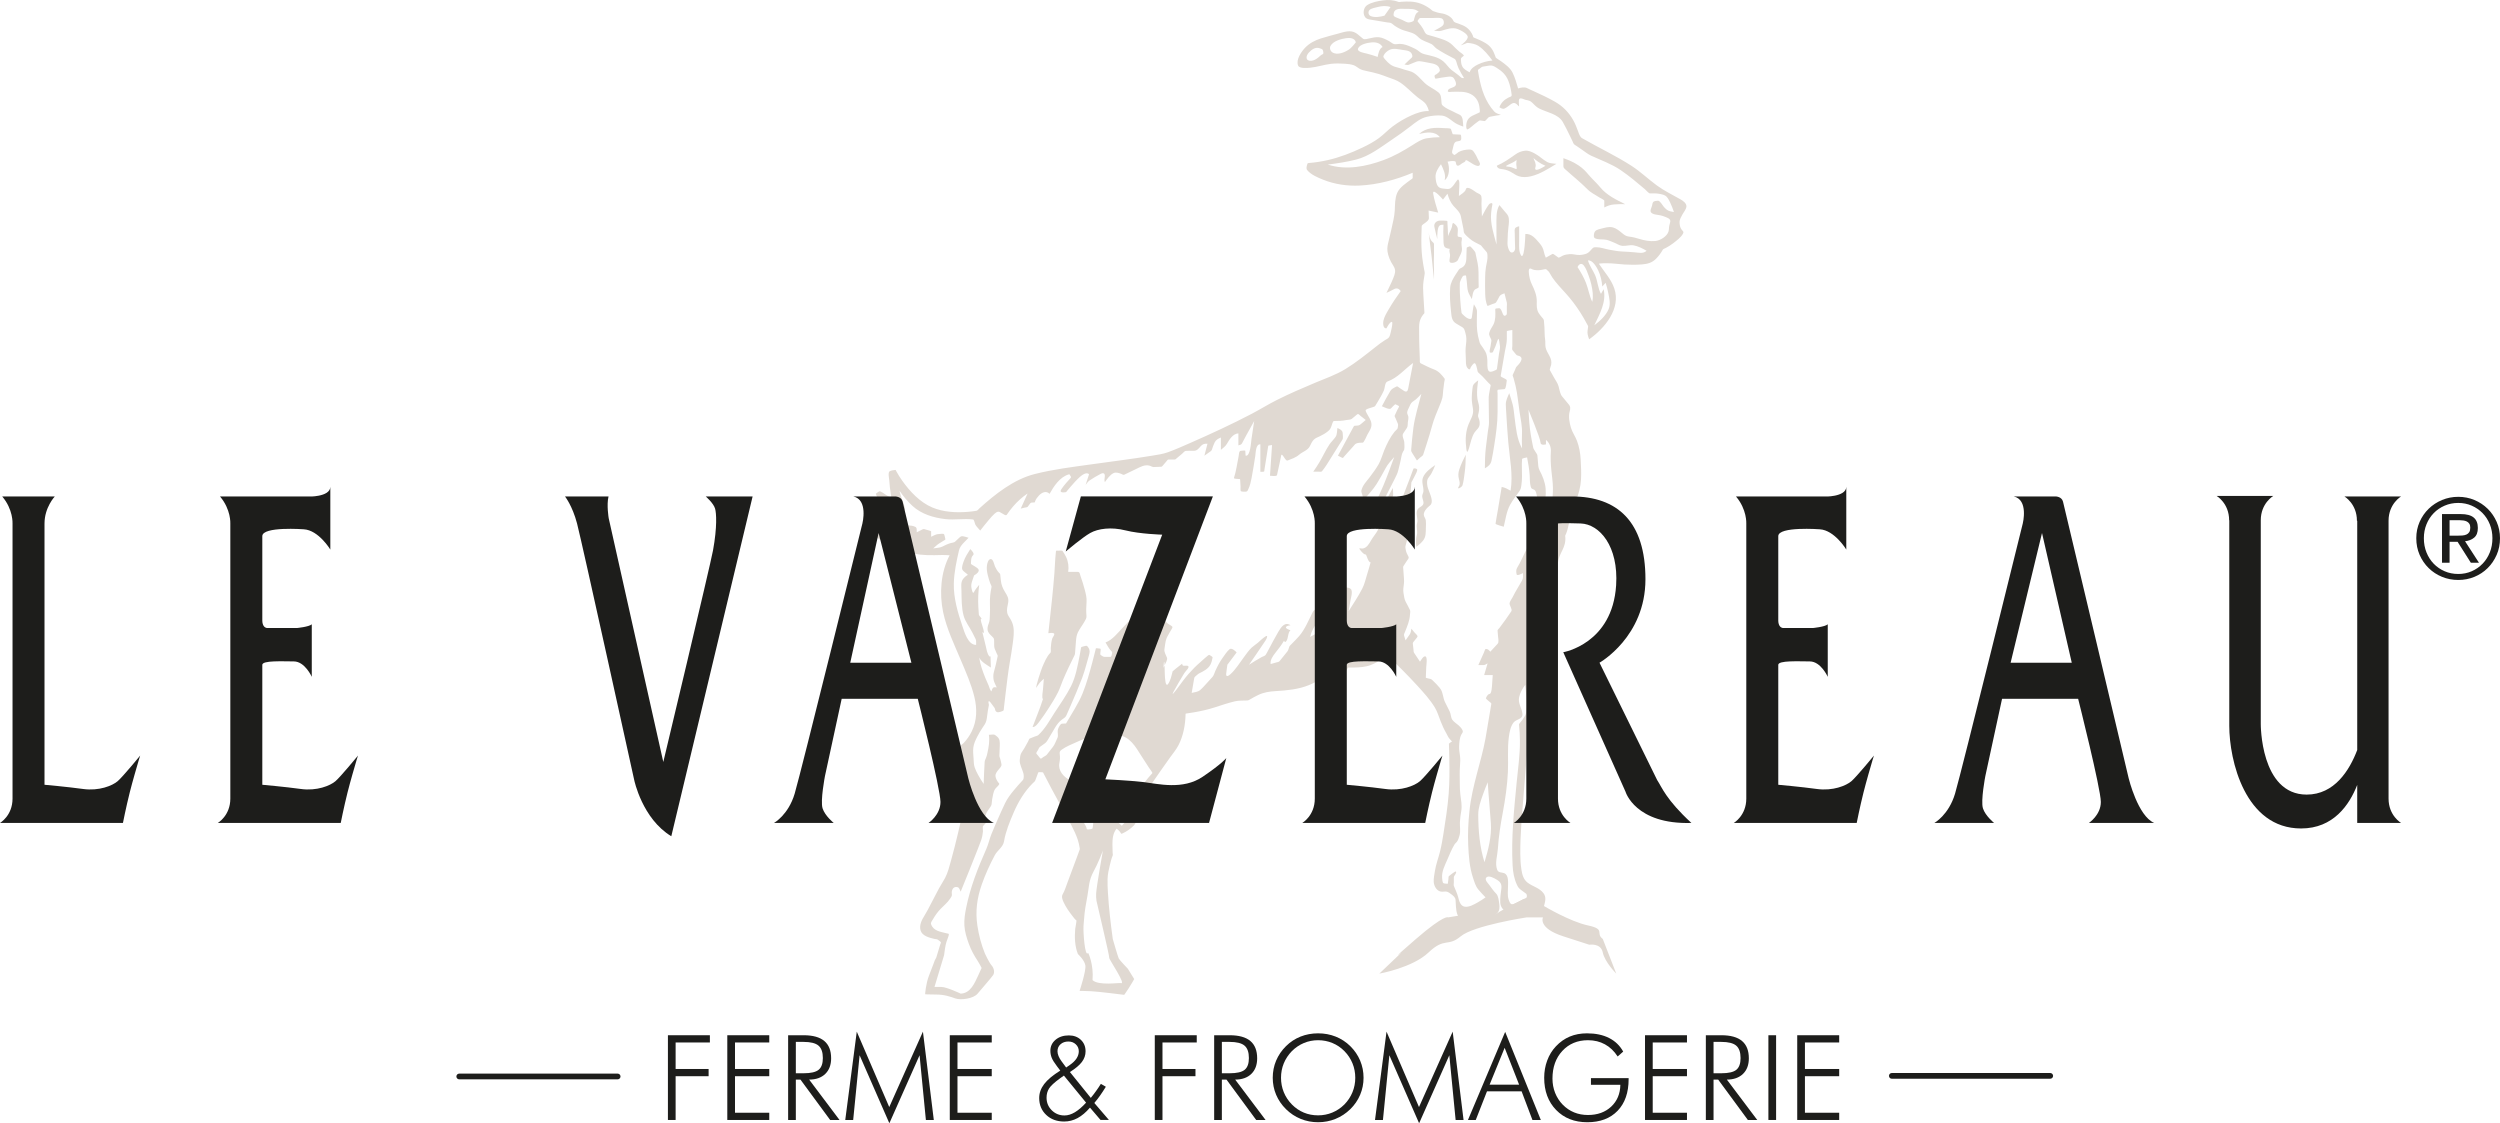 <?xml version="1.0" encoding="utf-8"?>
<!-- Generator: Adobe Illustrator 15.1.0, SVG Export Plug-In . SVG Version: 6.00 Build 0)  -->
<!DOCTYPE svg PUBLIC "-//W3C//DTD SVG 1.1//EN" "http://www.w3.org/Graphics/SVG/1.1/DTD/svg11.dtd">
<svg version="1.1" id="Calque_1" xmlns="http://www.w3.org/2000/svg" xmlns:xlink="http://www.w3.org/1999/xlink" x="0px" y="0px"
	 width="464.109px" height="208.528px" viewBox="0 0 464.109 208.528" enable-background="new 0 0 464.109 208.528"
	 xml:space="preserve">
<g>
	<g>
		<defs>
			<rect id="SVGID_1_" width="464.109" height="208.528"/>
		</defs>
		<clipPath id="SVGID_2_">
			<use xlink:href="#SVGID_1_"  overflow="visible"/>
		</clipPath>
		<polygon clip-path="url(#SVGID_2_)" fill="#1D1D1B" points="123.995,207.916 123.995,192.185 131.785,192.185 131.785,193.529 
			125.424,193.529 125.424,198.45 131.548,198.45 131.548,199.792 125.424,199.792 125.424,207.916 		"/>
		<polygon clip-path="url(#SVGID_2_)" fill="#1D1D1B" points="135.019,207.916 135.019,192.185 142.809,192.185 142.809,193.529 
			136.447,193.529 136.447,198.45 142.809,198.45 142.809,199.792 136.447,199.792 136.447,206.573 142.809,206.573 
			142.809,207.916 		"/>
		<g clip-path="url(#SVGID_2_)">
			<defs>
				<rect id="SVGID_3_" width="464.109" height="208.528"/>
			</defs>
			<clipPath id="SVGID_4_">
				<use xlink:href="#SVGID_3_"  overflow="visible"/>
			</clipPath>
			<path clip-path="url(#SVGID_4_)" fill="#1D1D1B" d="M146.311,207.916v-15.73h2.887c1.702,0,2.977,0.354,3.825,1.063
				c0.848,0.709,1.271,1.781,1.271,3.22c0,1.227-0.363,2.191-1.087,2.894c-0.726,0.703-1.724,1.056-2.995,1.056l5.642,7.499h-1.74
				l-5.514-7.499h-0.859v7.499H146.311z M147.741,199.245h1.439c1.332,0,2.262-0.213,2.788-0.641c0.527-0.427,0.79-1.153,0.79-2.18
				c0-1.084-0.272-1.854-0.816-2.314c-0.544-0.459-1.465-0.688-2.761-0.688h-1.439V199.245z"/>
			<polygon clip-path="url(#SVGID_4_)" fill="#1D1D1B" points="156.916,207.916 159.055,191.519 165.083,205.52 171.336,191.519 
				173.355,207.916 171.884,207.916 170.713,195.903 165.104,208.528 159.581,195.903 158.388,207.916 			"/>
			<polygon clip-path="url(#SVGID_4_)" fill="#1D1D1B" points="176.321,207.916 176.321,192.185 184.111,192.185 184.111,193.529 
				177.75,193.529 177.75,198.45 184.111,198.45 184.111,199.792 177.75,199.792 177.75,206.573 184.111,206.573 184.111,207.916 
							"/>
			<path clip-path="url(#SVGID_4_)" fill="#1D1D1B" d="M192.921,203.838c0-0.918,0.307-1.781,0.921-2.588
				c0.614-0.808,1.61-1.642,2.989-2.503l-0.605-0.796c-0.497-0.653-0.826-1.184-0.988-1.593s-0.243-0.839-0.243-1.291
				c0-0.82,0.32-1.499,0.963-2.04c0.642-0.54,1.465-0.811,2.47-0.811c0.908,0,1.651,0.276,2.231,0.827
				c0.579,0.551,0.869,1.261,0.869,2.131c0,0.71-0.227,1.367-0.681,1.97s-1.197,1.227-2.226,1.872l3.878,4.8
				c0.336-0.409,0.663-0.832,0.977-1.271c0.316-0.438,0.614-0.882,0.893-1.334l0.924,0.538c-0.351,0.574-0.702,1.109-1.053,1.609
				c-0.351,0.498-0.712,0.966-1.085,1.404l2.708,3.151h-1.557l-1.956-2.291c-0.752,0.875-1.521,1.523-2.305,1.946
				c-0.785,0.424-1.616,0.635-2.495,0.635c-1.356,0-2.466-0.41-3.331-1.23C193.354,206.154,192.921,205.108,192.921,203.838
				 M194.286,203.774c0,0.925,0.323,1.707,0.969,2.346c0.646,0.639,1.432,0.958,2.358,0.958c0.624,0,1.266-0.197,1.929-0.592
				s1.356-0.99,2.08-1.787l-4.115-5.025l-0.711,0.506c-1.055,0.769-1.737,1.397-2.046,1.889S194.286,203.127,194.286,203.774
				 M196.317,195.154c0,0.279,0.064,0.578,0.192,0.894c0.129,0.315,0.307,0.627,0.536,0.936l0.879,1.194l0.696-0.484
				c0.557-0.387,0.972-0.792,1.243-1.216c0.271-0.423,0.408-0.864,0.408-1.323c0-0.51-0.186-0.938-0.558-1.286
				c-0.371-0.348-0.829-0.521-1.372-0.521c-0.592,0-1.078,0.168-1.457,0.506C196.506,194.189,196.317,194.623,196.317,195.154"/>
			<polygon clip-path="url(#SVGID_4_)" fill="#1D1D1B" points="214.378,207.916 214.378,192.185 222.168,192.185 222.168,193.529 
				215.807,193.529 215.807,198.45 221.932,198.45 221.932,199.792 215.807,199.792 215.807,207.916 			"/>
			<path clip-path="url(#SVGID_4_)" fill="#1D1D1B" d="M225.402,207.916v-15.73h2.887c1.702,0,2.977,0.354,3.825,1.063
				c0.847,0.709,1.271,1.781,1.271,3.22c0,1.227-0.362,2.191-1.087,2.894c-0.726,0.703-1.724,1.056-2.995,1.056l5.642,7.499h-1.741
				l-5.513-7.499h-0.86v7.499H225.402z M226.831,199.245h1.44c1.332,0,2.261-0.213,2.788-0.641c0.527-0.427,0.79-1.153,0.79-2.18
				c0-1.084-0.272-1.854-0.816-2.314c-0.544-0.459-1.465-0.688-2.761-0.688h-1.44V199.245z"/>
			<path clip-path="url(#SVGID_4_)" fill="#1D1D1B" d="M236.276,200.083c0-1.125,0.21-2.187,0.629-3.186
				c0.421-0.999,1.032-1.896,1.837-2.691c0.789-0.781,1.689-1.371,2.701-1.773c1.012-0.401,2.096-0.601,3.251-0.601
				c1.163,0,2.252,0.202,3.268,0.606c1.015,0.404,1.918,0.993,2.707,1.768c0.804,0.795,1.416,1.692,1.836,2.691
				s0.63,2.061,0.63,3.186c0,1.11-0.212,2.165-0.636,3.165c-0.423,0.999-1.033,1.889-1.83,2.669c-0.811,0.788-1.726,1.388-2.745,1.8
				c-1.019,0.412-2.096,0.618-3.229,0.618s-2.208-0.206-3.224-0.618s-1.925-1.012-2.729-1.8c-0.805-0.794-1.416-1.688-1.837-2.68
				C236.486,202.245,236.276,201.193,236.276,200.083 M237.813,200.083c0,0.945,0.171,1.839,0.515,2.681s0.845,1.6,1.503,2.272
				c0.658,0.667,1.396,1.17,2.212,1.51c0.816,0.341,1.7,0.511,2.651,0.511c0.931,0,1.812-0.172,2.642-0.517
				c0.83-0.344,1.578-0.845,2.243-1.504c0.651-0.666,1.15-1.424,1.498-2.272s0.521-1.742,0.521-2.681
				c0-0.945-0.172-1.839-0.516-2.681c-0.343-0.841-0.844-1.6-1.503-2.272c-0.651-0.659-1.394-1.16-2.228-1.504
				s-1.719-0.517-2.657-0.517c-0.93,0-1.807,0.173-2.63,0.517s-1.567,0.845-2.233,1.504c-0.658,0.681-1.159,1.438-1.503,2.272
				C237.984,198.236,237.813,199.129,237.813,200.083"/>
			<polygon clip-path="url(#SVGID_4_)" fill="#1D1D1B" points="255.261,207.916 257.4,191.519 263.427,205.52 269.681,191.519 
				271.701,207.916 270.228,207.916 269.057,195.903 263.449,208.528 257.926,195.903 256.734,207.916 			"/>
			<path clip-path="url(#SVGID_4_)" fill="#1D1D1B" d="M272.517,207.916l6.909-16.354l6.618,16.354h-1.558l-2.01-5.318h-6.425
				l-2.085,5.318H272.517z M276.536,201.362h5.479l-2.686-6.845L276.536,201.362z"/>
			<path clip-path="url(#SVGID_4_)" fill="#1D1D1B" d="M286.669,200.083c0-1.132,0.187-2.201,0.559-3.207
				c0.372-1.007,0.909-1.882,1.611-2.627c0.76-0.81,1.617-1.414,2.574-1.816c0.955-0.401,2.021-0.601,3.196-0.601
				c1.594,0,2.96,0.286,4.097,0.86c1.138,0.574,2.014,1.418,2.629,2.53l-1.031,0.905c-0.638-0.992-1.422-1.742-2.353-2.252
				c-0.932-0.511-1.98-0.767-3.148-0.767c-1.949,0-3.535,0.662-4.761,1.983c-1.225,1.322-1.837,3.036-1.837,5.141
				c0,0.936,0.163,1.817,0.489,2.646s0.801,1.563,1.424,2.206c0.63,0.637,1.335,1.112,2.116,1.43
				c0.78,0.318,1.637,0.477,2.568,0.477c1.762,0,3.196-0.517,4.303-1.551c1.106-1.035,1.675-2.387,1.703-4.058h-5.458v-1.235h6.994
				v0.172c0,2.508-0.681,4.47-2.044,5.889c-1.361,1.418-3.238,2.127-5.628,2.127c-2.385,0-4.315-0.76-5.79-2.278
				C287.408,204.539,286.669,202.546,286.669,200.083"/>
			<polygon clip-path="url(#SVGID_4_)" fill="#1D1D1B" points="305.386,207.916 305.386,192.185 313.176,192.185 313.176,193.529 
				306.816,193.529 306.816,198.45 313.176,198.45 313.176,199.792 306.816,199.792 306.816,206.573 313.176,206.573 
				313.176,207.916 			"/>
			<path clip-path="url(#SVGID_4_)" fill="#1D1D1B" d="M316.679,207.916v-15.73h2.886c1.702,0,2.978,0.354,3.825,1.063
				c0.848,0.709,1.271,1.781,1.271,3.22c0,1.227-0.362,2.191-1.087,2.894c-0.726,0.703-1.725,1.056-2.995,1.056l5.642,7.499h-1.74
				l-5.514-7.499h-0.859v7.499H316.679z M318.108,199.245h1.439c1.332,0,2.263-0.213,2.788-0.641c0.526-0.427,0.79-1.153,0.79-2.18
				c0-1.084-0.272-1.854-0.816-2.314c-0.545-0.459-1.465-0.688-2.762-0.688h-1.439V199.245z"/>
			<rect x="328.292" y="192.186" clip-path="url(#SVGID_4_)" fill="#1D1D1B" width="1.43" height="15.729"/>
			<polygon clip-path="url(#SVGID_4_)" fill="#1D1D1B" points="333.644,207.916 333.644,192.185 341.434,192.185 341.434,193.529 
				335.074,193.529 335.074,198.45 341.434,198.45 341.434,199.792 335.074,199.792 335.074,206.573 341.434,206.573 
				341.434,207.916 			"/>
			<path clip-path="url(#SVGID_4_)" fill="#1D1D1B" d="M114.661,200.373H85.256c-0.294,0-0.533-0.238-0.533-0.532
				s0.238-0.532,0.533-0.532h29.405c0.293,0,0.532,0.238,0.532,0.532S114.955,200.373,114.661,200.373"/>
			<path clip-path="url(#SVGID_4_)" fill="#1D1D1B" d="M351.206,199.196h29.405c0.294,0,0.532,0.238,0.532,0.532
				s-0.238,0.532-0.532,0.532h-29.405c-0.294,0-0.532-0.238-0.532-0.532S350.912,199.196,351.206,199.196"/>
			<path clip-path="url(#SVGID_4_)" fill="#E0D9D2" d="M201.711,111.778c0.07-0.771-0.148-1.584-0.34-2.322
				c-0.22-0.85-0.488-1.686-0.778-2.514c-0.12-0.34-0.119-0.773-0.504-0.773h-1.787c0.146-0.92,0.019-1.916-0.381-2.753
				c-0.187-0.392-0.412-0.769-0.664-1.122c-0.113-0.158-0.605-0.06-0.784-0.06c-0.198,0-0.421-0.097-0.445,0.123
				c-0.048,0.44-0.086,0.881-0.12,1.322c-0.072,0.931-0.098,1.864-0.17,2.794c-0.259,3.361-0.645,6.714-1.009,10.064
				c-0.037,0.339-0.073,0.678-0.111,1.017c0.305-0.045,0.668-0.099,0.967-0.002c0.391,0.126-0.16,0.73-0.236,0.969
				c-0.182,0.574-0.241,1.191-0.281,1.79c-0.008,0.136,0.058,0.759-0.042,0.852c-0.719,0.675-1.175,1.871-1.557,2.744
				c-0.101,0.229-1.307,3.729-1.063,3.779c-0.06-0.013,0.545-0.862,0.596-0.919c0.243-0.269,0.505-0.521,0.778-0.758
				c-0.054,0.67-0.108,1.339-0.163,2.01c-0.02,0.249-0.265,1.599,0,1.757c-0.547,1.76-1.298,3.459-1.929,5.19
				c0.544,0.081,1.13-0.837,1.392-1.184c0.585-0.773,1.126-1.584,1.65-2.399c0.601-0.934,1.188-1.885,1.687-2.878
				c0.357-0.71,0.583-1.468,0.889-2.2c0.665-1.592,1.422-3.147,2.188-4.693c0.07-0.142,0.071-0.243,0.084-0.409
				c0.057-0.738,0.113-1.478,0.17-2.216c0.043-0.555,0.115-1.09,0.359-1.596c0.336-0.697,0.84-1.309,1.216-1.987
				c0.191-0.346,0.405-0.629,0.373-1.021C201.625,113.518,201.633,112.643,201.711,111.778"/>
			<path clip-path="url(#SVGID_4_)" fill="#E0D9D2" d="M274.425,74.711c-0.496-1.504,0-4.102,0-4.102
				c-0.268,0.185-0.528,0.39-0.752,0.627c-0.269,0.288-0.276,0.549-0.321,0.92c-0.07,0.574-0.125,1.15-0.13,1.73
				c-0.006,0.716,0.134,1.375,0.235,2.077c0.156,1.067-0.479,1.912-0.849,2.858c-0.492,1.262-0.602,2.708-0.433,4.047
				c0.027,0.214,0.027,0.847,0.2,1.001c0.102,0.092,0.322-0.631,0.339-0.684c0.287-0.921,0.48-2.056,1.007-2.869
				c0.349-0.537,0.878-0.803,0.96-1.491c0.052-0.439-0.034-0.917-0.225-1.317c-0.144-0.302-0.021-0.602,0.048-0.913
				C274.646,75.964,274.629,75.331,274.425,74.711C273.929,73.208,274.921,76.216,274.425,74.711"/>
			<path clip-path="url(#SVGID_4_)" fill="#E0D9D2" d="M270.819,90.298c-0.503,0.755,0.58,0.157,0.686-0.209
				c0.211-0.73,0.288-1.512,0.392-2.262c0.161-1.161,0.21-2.236,0.21-3.409c-0.458,0.868-0.874,1.77-1.188,2.701
				c-0.213,0.629-0.246,1.193-0.076,1.836C270.959,89.41,271.103,89.872,270.819,90.298
				C270.272,91.118,271.366,89.478,270.819,90.298"/>
			<path clip-path="url(#SVGID_4_)" fill="#E0D9D2" d="M266.444,86.333c-0.834,0.565-1.869,1.316-2.263,2.276
				c-0.349,0.849,0.113,1.712,0.071,2.574c-0.018,0.375-0.274,0.649-0.229,1.036c0.042,0.357,0.207,0.69,0.239,1.049
				c0.065,0.753-0.838,0.797-1.122,1.345c-0.4,0.769,0.184,1.71-0.063,2.516c-0.231,0.752,0.165,1.439-0.051,2.193
				c-0.199,0.697-0.184,1.475-0.079,2.188c0.435-0.319,0.846-0.685,1.191-1.099c0.621-0.747,0.534-1.536,0.567-2.462
				c0.017-0.444,0.043-0.9-0.013-1.343c-0.036-0.283-0.188-0.481-0.299-0.734c-0.343-0.775,0.555-1.632,1.093-2.061
				c0.662-0.526,0.115-1.795-0.12-2.427c-0.189-0.511-0.371-0.895-0.422-1.447c-0.033-0.366-0.039-0.788,0.147-1.119
				c0.17-0.302,0.433-0.551,0.604-0.862C265.986,87.437,266.228,86.887,266.444,86.333"/>
			<path clip-path="url(#SVGID_4_)" fill="#E0D9D2" d="M297.083,34.784c-0.674-0.823-1.488-1.521-2.17-2.338
				c-0.565-0.679-1.092-1.221-1.835-1.719c-0.932-0.625-1.795-0.985-2.843-1.366v1.181c0,0.504-0.037,0.55,0.333,0.886
				c1.359,1.237,2.812,2.372,4.104,3.683c0.655,0.665,1.567,1.114,2.378,1.624c0.12,0.076,0.777,0.376,0.777,0.53v1.248
				c0.614-0.307,1.116-0.501,1.806-0.56c0.684-0.058,1.373-0.066,2.059-0.051C300.042,37.077,298.279,36.247,297.083,34.784"/>
			<path clip-path="url(#SVGID_4_)" fill="#E0D9D2" d="M294.913,35.395c0.006,0.003,0.006,0.001,0.006,0.001
				C294.791,35.316,294.767,35.301,294.913,35.395"/>
			<path clip-path="url(#SVGID_4_)" fill="#E0D9D2" d="M249.257,80.372c0-0.584-0.976-0.91-0.976-0.91
				c-0.07,0.451-0.049,1.185-0.296,1.572c-0.338,0.529-0.838,0.961-1.192,1.488c-0.71,1.058-1.217,2.242-1.878,3.331
				c-0.351,0.581-0.718,1.154-1.116,1.704h0.932c0.187,0,0.558,0.087,0.686-0.069c0.646-0.791,1.161-1.669,1.699-2.533
				c0.543-0.87,1.088-1.739,1.634-2.607c0.153-0.245,0.309-0.489,0.462-0.734C249.393,81.324,249.257,80.697,249.257,80.372"/>
			<path clip-path="url(#SVGID_4_)" fill="#E0D9D2" d="M270.647,48.278c0.267-0.678,0.832-1.407,0.748-2.172
				c-0.044-0.392-0.1-0.757-0.085-1.154c0.005-0.135,0.143-0.725,0.066-0.832c-0.07-0.099-0.542-0.145-0.666-0.177
				c-0.154-0.042-0.114-0.362-0.114-0.489c0-0.488,0.154-0.936-0.109-1.386c-0.126-0.214-0.304-0.402-0.505-0.546
				c-0.392-0.412-0.383,0.365-0.438,0.58c-0.162,0.612-0.557,1.137-0.722,1.743c-0.008-0.8-0.068-1.601-0.114-2.399
				c-0.008-0.154,0.06-0.436-0.119-0.452c-0.447-0.041-0.902-0.07-1.35-0.036c-0.658,0.05-1.101,0.577-0.948,1.203
				c0.106,0.44,0.21,0.881,0.305,1.325c0.028,0.14,0.239,0.782,0.168,0.896c0.094-0.15,0.047-0.516,0.057-0.685
				c0.027-0.417,0.039-0.853,0.143-1.261c0.164-0.653,0.425-0.718,1.005-0.718c-0.03,0.851-0.056,1.708-0.007,2.559
				c0.025,0.445-0.034,1.097,0.194,1.502c0.168,0.298,0.678,0.363,0.981,0.421c-0.169,0.381,0.01,0.672,0.05,1.048
				c0.044,0.403-0.112,0.795-0.105,1.196C269.091,49.125,270.477,48.708,270.647,48.278
				C270.826,47.823,270.467,48.732,270.647,48.278"/>
			<path clip-path="url(#SVGID_4_)" fill="#E0D9D2" d="M266.213,47.303v-1.934c0-0.301-0.155-0.305-0.365-0.537
				c-0.436-0.479-0.545-1.111-0.637-1.732c0.391,2.936,0.732,5.867,1.002,8.815C266.266,50.377,266.128,48.839,266.213,47.303"/>
			<path clip-path="url(#SVGID_4_)" fill="#E0D9D2" d="M265.211,43.1c-0.023-0.175-0.037-0.279-0.037-0.279
				S265.186,42.933,265.211,43.1"/>
			<path clip-path="url(#SVGID_4_)" fill="#E0D9D2" d="M284.865,28.467c-0.561-0.29-1.11-0.558-1.755-0.489
				c-0.714,0.075-1.26,0.318-1.843,0.731c-1.076,0.761-2.161,1.535-3.386,2.048c0.026,0.387,0.397,0.578,0.747,0.61
				c0.612,0.055,1.202,0.208,1.751,0.496c0.523,0.273,0.972,0.656,1.54,0.847c0.716,0.241,1.537,0.193,2.266,0.021
				c1.717-0.404,3.26-1.408,4.748-2.317c-0.528-0.062-1.21-0.066-1.685-0.324C286.406,29.63,285.728,28.913,284.865,28.467
				C283.712,27.873,286.017,29.062,284.865,28.467 M279.921,30.932c-1.104-0.065,0.845-0.52,1.624-1.234
				c-0.028,0.228-0.047,0.458-0.055,0.688c-0.01,0.302,0.102,0.643,0.07,0.932c-0.018,0.159-0.351-0.03-0.411-0.056
				C280.756,31.092,280.352,30.957,279.921,30.932 M285.054,30.997c0.091-0.27,0.015-0.592-0.056-0.856
				c-0.056-0.208-0.31-0.606-0.291-0.812c-0.008,0.087,0.749,0.646,0.845,0.711c0.423,0.287,0.875,0.542,1.348,0.739
				C286.38,31.104,284.664,32.149,285.054,30.997C285.201,30.561,284.664,32.149,285.054,30.997"/>
			<path clip-path="url(#SVGID_4_)" fill="#E0D9D2" d="M284.349,169.313c0.923,0.033,2.26-0.45,2.26-0.45
				c-0.23-0.166-0.044-0.401,0.024-0.659c0.224-0.845,0.471-1.648-0.102-2.397c-0.762-0.997-1.972-1.214-2.924-1.934
				c-0.787-0.595-1.027-1.517-1.167-2.447c-0.145-0.968-0.201-1.933-0.207-2.91c-0.021-3.714,0.336-7.408,0.626-11.105
				c0.151-1.941,0.3-3.884,0.472-5.825c0.126-1.432,0.353-2.849,0.378-4.287c0.019-1.016-0.001-2.023,0.358-2.989
				c0.207-0.556,0.518-1.066,0.705-1.629c0.186-0.56,0.301-1.142,0.398-1.722c0.258-1.523,0.489-3.051,0.657-4.586
				c0.07-0.639,0.14-1.172,0.404-1.772c0.107-0.245,0.247-0.448,0.247-0.727c0-0.292-0.067-0.58-0.067-0.873
				c0-0.581,0.072-1.159,0.113-1.737c0.051-0.743,0.304-1.445,0.491-2.165c0.277-1.06,0.497-2.13,0.707-3.204
				c0.039-0.202,0.083-0.308,0.174-0.491c0.275-0.55,0.463-1.147,0.559-1.754c0.159-1.005,0.01-2.085-0.117-3.086
				c-0.059-0.472-0.091-0.957,0.072-1.42c0.174-0.498,0.344-0.998,0.505-1.5c0.245-0.766,0.261-1.511,0.263-2.309
				c0.002-0.751,0.082-1.416,0.368-2.116c0.307-0.749,0.754-1.463,0.943-2.255c0.113-0.471,0.148-0.977,0.078-1.457
				c-0.016-0.107,0.092-0.248,0.133-0.342c0.152-0.349,0.259-0.708,0.351-1.076c0.187-0.743,0.311-1.484,0.545-2.215
				c0.306-0.958,0.613-1.915,0.966-2.858c0.498-1.333,0.861-2.573,0.942-4.004c0.07-1.229,0.006-2.459-0.063-3.688
				c-0.066-1.216-0.261-2.338-0.688-3.486c-0.311-0.833-0.865-1.585-1.119-2.429c-0.271-0.905-0.497-2.093-0.232-3.023
				c0.147-0.518,0.171-0.912-0.201-1.333c-0.315-0.357-0.612-0.722-0.904-1.098c-0.162-0.209-0.395-0.431-0.503-0.676
				c-0.229-0.518-0.313-1.036-0.461-1.574c-0.155-0.569-0.548-1.084-0.83-1.596c-0.254-0.461-0.511-0.922-0.769-1.381
				c-0.094-0.165,0.191-0.792,0.227-0.983c0.116-0.65-0.02-1.113-0.325-1.688c-0.269-0.505-0.593-0.998-0.706-1.567
				c-0.095-0.482-0.014-0.975-0.087-1.449c-0.12-0.776-0.082-1.524-0.128-2.301c-0.024-0.41-0.061-0.818-0.1-1.227
				c-0.026-0.272-0.219-0.421-0.391-0.633c-0.208-0.253-0.418-0.502-0.589-0.783c-0.405-0.67-0.35-1.41-0.341-2.166
				c0.014-1.063-0.425-2.149-0.892-3.086c-0.345-0.692-0.559-1.561-0.59-2.33c-0.008-0.184-0.027-0.594,0.214-0.657
				c0.141-0.036,0.276,0.07,0.396,0.125c0.288,0.131,0.608,0.179,0.923,0.187c0.466,0.012,0.935-0.061,1.385-0.177
				c0.33-0.087,0.356,0.038,0.624,0.279c0.183,0.164,0.243,0.245,0.354,0.455c0.277,0.526,0.618,1.02,0.986,1.486
				c0.818,1.037,1.766,1.966,2.614,2.978c1.014,1.206,1.909,2.501,2.7,3.862c0.225,0.388,0.442,0.779,0.648,1.177
				c0.07,0.135,0.183,0.276,0.167,0.43c-0.048,0.457-0.173,0.938-0.087,1.396c0.06,0.32,0.162,0.634,0.281,0.937
				c2.89-2.04,5.943-5.701,4.669-9.434c-0.588-1.724-1.765-2.971-2.758-4.442c-0.079-0.119-0.12-0.177,0.043-0.194
				c0.463-0.049,0.934-0.05,1.398-0.05c1.083,0,2.136,0.168,3.213,0.234c1.081,0.066,2.173,0.069,3.253-0.019
				c1.039-0.085,1.847-0.298,2.603-1.055c0.492-0.493,0.917-1.073,1.257-1.682c0.074-0.135,0.44-0.252,0.569-0.325
				c0.467-0.264,0.94-0.534,1.359-0.869c0.627-0.501,1.395-1.034,1.799-1.745c0.215-0.379,0.023-0.466-0.213-0.75
				c-0.338-0.406-0.409-0.958-0.409-1.469c0-0.434,0.282-0.899,0.474-1.271c0.235-0.455,0.754-1.048,0.799-1.564
				c0.053-0.623-0.67-1.117-1.149-1.375c-1.439-0.818-2.979-1.56-4.318-2.538c-1.604-1.171-3.036-2.561-4.708-3.644
				c-2.952-1.911-6.143-3.385-9.183-5.137c-0.419-0.242-0.577-0.805-0.735-1.23c-0.277-0.749-0.547-1.471-0.946-2.167
				c-0.826-1.439-1.918-2.553-3.353-3.375c-1.284-0.735-2.633-1.355-3.978-1.97c-0.393-0.179-0.796-0.346-1.178-0.548
				c-0.506-0.268-1.18-0.118-1.699,0.047c-0.279-0.985-0.577-2.019-1.032-2.938c-0.436-0.882-1.349-1.548-2.129-2.106
				c-0.278-0.199-0.563-0.391-0.854-0.572c-0.18-0.112-0.167-0.214-0.24-0.426c-0.372-1.064-0.831-1.805-1.802-2.381
				c-0.688-0.408-1.427-0.741-2.174-1.028c-0.134-0.051-0.14-0.285-0.194-0.411c-0.243-0.563-0.659-1.115-1.159-1.472
				c-0.431-0.308-0.934-0.498-1.427-0.679c-0.265-0.098-0.863-0.218-0.989-0.515c-0.354-0.826-1.421-1.312-2.27-1.423
				c-0.504-0.066-1-0.218-1.475-0.399c-0.217-0.083-0.419-0.32-0.607-0.455c-1.086-0.781-2.229-1.244-3.571-1.314
				c-0.575-0.03-1.154-0.016-1.729,0.028c-0.194,0.015-0.418,0.087-0.602,0.014c-0.891-0.356-1.872-0.405-2.812-0.275
				c-0.978,0.135-2.098,0.344-2.945,0.877c-0.686,0.43-0.87,1.559-0.405,2.214c0.27,0.38,0.688,0.432,1.113,0.501
				c0.532,0.086,1.063,0.174,1.594,0.264c0.473,0.079,0.944,0.158,1.416,0.238c0.206,0.035,0.508,0.03,0.699,0.119
				c0.235,0.108,0.464,0.36,0.683,0.505c0.535,0.354,1.091,0.664,1.703,0.86c0.514,0.165,1.042,0.286,1.548,0.476
				c0.521,0.196,0.832,0.476,1.222,0.851c0.645,0.621,1.578,0.81,2.354,1.208c0.369,0.19,0.594,0.604,0.957,0.849
				c1.045,0.706,2.178,1.298,3.298,1.876c0.196,0.102,0.299,0.349,0.361,0.546c0.132,0.423,0.219,0.813,0.413,1.218
				c0.304,0.628,0.656,1.236,1.024,1.829c-0.355,0-0.409,0.015-0.665-0.218c-0.519-0.471-1.104-0.85-1.655-1.28
				c-0.58-0.45-0.956-1.13-1.532-1.608c-1.032-0.858-2.231-1.004-3.484-1.33c-0.443-0.115-0.739-0.278-1.08-0.57
				c-0.371-0.317-0.843-0.528-1.285-0.726c-0.738-0.329-1.414-0.608-2.23-0.624c-0.303-0.006-0.785,0.123-1.072,0.039
				c-0.309-0.09-0.65-0.409-0.938-0.561c-0.56-0.296-1.195-0.632-1.832-0.706c-0.621-0.071-1.241,0.085-1.842,0.221
				c-0.316,0.071-0.865,0.263-1.161,0.04c-0.438-0.329-0.808-0.724-1.276-1.025c-1.049-0.673-2.241-0.207-3.329,0.088
				c-1.063,0.289-2.132,0.56-3.182,0.892c-1.103,0.349-2.146,0.887-2.952,1.731c-0.686,0.717-1.744,2.233-1.296,3.309
				c0.253,0.609,1.774,0.445,2.253,0.398c1.304-0.129,2.559-0.565,3.86-0.72c0.854-0.101,1.755-0.073,2.609-0.015
				c0.509,0.034,1.027,0.091,1.515,0.244c0.443,0.139,0.741,0.432,1.129,0.666c0.403,0.243,0.862,0.337,1.316,0.435
				c0.79,0.169,1.58,0.339,2.354,0.575c0.566,0.172,1.115,0.394,1.671,0.596c0.778,0.283,1.566,0.513,2.26,0.98
				c1.162,0.785,2.117,1.854,3.205,2.729c0.586,0.472,1.242,0.759,1.646,1.424c0.211,0.346,0.366,0.736,0.44,1.134
				c-1.116-0.04-2.242,0.366-3.248,0.812c-1.221,0.542-2.376,1.238-3.447,2.032c-0.906,0.671-1.66,1.512-2.566,2.176
				c-0.952,0.698-2.005,1.258-3.068,1.766c-2.056,0.981-4.23,1.827-6.458,2.326c-1.125,0.252-2.271,0.438-3.423,0.527
				c-0.25,0.019-0.26-0.02-0.345,0.232c-0.105,0.31-0.257,0.793-0.025,1.081c0.687,0.856,1.968,1.39,2.949,1.784
				c2.146,0.862,4.499,1.208,6.805,1.094c3.343-0.164,6.757-1.078,9.837-2.379v0.918c0,0.188-0.216,0.263-0.36,0.372
				c-0.892,0.676-2.064,1.401-2.518,2.46c-0.438,1.019-0.396,2.171-0.451,3.257c-0.059,1.145-0.37,2.29-0.609,3.408
				c-0.153,0.714-0.315,1.425-0.494,2.133c-0.175,0.693-0.349,1.323-0.249,2.044c0.127,0.923,0.527,1.829,1.045,2.601
				c0.394,0.586,0.479,1.129,0.245,1.802c-0.301,0.86-0.699,1.69-1.092,2.511c-0.127,0.267-0.256,0.533-0.388,0.797
				c0.479-0.219,0.954-0.446,1.414-0.7c0.495-0.272,0.922-0.087,1.235,0.358c-0.794,1.099-1.551,2.229-2.233,3.399
				c-0.386,0.661-0.839,1.387-0.99,2.147c-0.077,0.385-0.079,1.474,0.574,1.375c0.192-0.322,0.569-1.128,0.975-1.202
				c0.362-0.065-0.254,2.263-0.327,2.497c-0.173,0.555-0.405,0.58-0.93,0.903c-0.63,0.387-1.204,0.84-1.784,1.298
				c-1.794,1.416-3.586,2.857-5.537,4.055c-1.771,1.086-3.768,1.767-5.677,2.569c-2.374,0.998-4.742,2.021-7.045,3.174
				c-1.604,0.802-3.12,1.754-4.708,2.586c-3.72,1.948-7.547,3.709-11.391,5.4c-1.367,0.602-2.739,1.214-4.144,1.723
				c-0.932,0.337-1.939,0.475-2.913,0.637c-3.743,0.619-7.513,1.077-11.268,1.607c-3.53,0.498-7.127,0.926-10.586,1.813
				c-3.872,0.994-7.29,3.709-10.21,6.343c-0.152,0.137-0.355,0.431-0.568,0.468c-0.547,0.098-1.101,0.16-1.653,0.204
				c-2.186,0.17-4.504,0.044-6.546-0.816c-2.279-0.961-4.154-2.958-5.564-4.942c-0.412-0.579-0.796-1.179-1.132-1.805
				c-0.015-0.028-0.095-0.228-0.128-0.225c-0.353,0.039-0.747,0.081-1.069,0.236c-0.393,0.187-0.123,1.356-0.097,1.688
				c0.068,0.867,0.146,1.738,0.286,2.597c0.013,0.079,0.149,0.463,0.033,0.497c-0.232,0.065-0.613-0.198-0.802-0.3
				c-0.252-0.135-1.173-0.893-1.404-0.726c-0.083,0.058-0.625,0.379-0.596,0.46c0.119,0.342,0.248,0.683,0.385,1.019
				c0.162,0.397,0.325,0.813,0.567,1.17c0.194,0.288,0.125,0.381-0.233,0.437c-0.323,0.051-0.655,0.047-0.981,0.035
				c-0.265-0.009-0.349,0.24-0.508,0.443c-0.158,0.202-0.246,0.233-0.182,0.468c0.106,0.392,0.219,0.781,0.342,1.168
				c0.253,0.801,0.514,1.417,1.067,2.048l-1.456,0.413c1.979,1.576,4.125,2.911,6.585,3.576c1.754,0.474,3.53,0.654,5.344,0.598
				c0.916-0.029,1.845-0.057,2.76,0.023c-1.671,3.124-1.92,7.136-1.21,10.541c0.643,3.08,2.077,6.033,3.293,8.921
				c0.937,2.225,1.937,4.465,2.508,6.818c0.526,2.172,0.509,4.405-0.502,6.442c-0.384,0.771-0.883,1.488-1.472,2.116
				c-0.168,0.181-0.573,0.423-0.666,0.649c-0.906,2.194,0.251,4.29,1.244,6.211c0.291,0.562,0.419,0.644,0.3,1.209
				c-0.606,2.876-1.242,5.746-1.922,8.604c-0.411,1.725-0.836,3.447-1.315,5.155c-0.304,1.079-0.577,2.252-1.11,3.248
				c-0.35,0.653-0.771,1.272-1.127,1.926c-0.513,0.942-1,1.9-1.493,2.854c-0.39,0.754-0.77,1.519-1.223,2.236
				c-0.498,0.789-0.978,1.756-0.697,2.714c0.303,1.033,1.634,1.345,2.553,1.57c0.146,0.036,0.514,0.04,0.63,0.139
				c0.126,0.107,0.543,0.348,0.586,0.502c0.023,0.085-0.098,0.321-0.123,0.403l-0.305,1.006c-0.143,0.471-0.285,0.941-0.427,1.41
				l-0.27,0.503c0,0-0.45,1.239-1.07,2.816c-0.62,1.577-0.732,3.493-0.732,3.493s0.45,0.056,2.028,0.056
				c1.577,0,2.648,0.395,3.606,0.732c0.957,0.338,3.323,0.058,4.113-0.901c0.788-0.958,2.534-2.93,2.873-3.437
				c0.338-0.507,0.169-1.296-0.281-1.803c-0.451-0.507-1.228-2.175-1.228-2.175c-0.683-1.66-1.146-3.443-1.412-5.216
				c-0.4-2.668-0.064-5.133,0.827-7.661c0.653-1.854,1.476-3.654,2.399-5.389c0.504-0.947,1.544-1.499,1.727-2.611
				c0.298-1.806,1.059-3.63,1.773-5.301c0.854-1.995,1.997-3.911,3.543-5.455c0.214-0.214,0.394-0.299,0.498-0.576
				c0.132-0.354,0.265-0.707,0.397-1.062c0.103-0.271,0.067-0.455,0.362-0.431c0.108,0.01,0.63-0.017,0.68,0.079
				c0.096,0.185,0.191,0.369,0.288,0.554c0.409,0.79,0.821,1.579,1.235,2.365c0.796,1.513,1.644,2.996,2.449,4.504
				c0.864,1.62,1.873,3.293,2.458,5.042c0.166,0.497,0.277,1.024,0.359,1.542c0.021,0.132,0.035,0.188-0.007,0.306
				c-0.167,0.458-0.334,0.916-0.502,1.373c-0.585,1.598-1.174,3.194-1.781,4.784c-0.267,0.702-0.491,1.474-0.871,2.126
				c-0.254,0.437-0.043,0.996,0.145,1.414c0.437,0.969,1.084,1.873,1.739,2.705c0.193,0.245,0.4,0.541,0.659,0.724
				c0.077,0.054-0.204,1.455-0.216,1.587c-0.136,1.516-0.074,3.236,0.505,4.668c0,0,1.213,1.09,1.381,2.104
				c0.169,1.014-1.07,4.732-1.07,4.732s0.733,0,2.084,0.057c1.352,0.057,6.197,0.676,6.197,0.676s0.338-0.45,0.845-1.239
				c0.506-0.789,1.014-1.69,1.014-1.69l-1.183-1.915c0,0-1.521-1.577-1.69-1.916c-0.169-0.338-1.108-3.61-1.108-3.61
				c-0.394-2.863-0.729-5.743-0.902-8.628c-0.051-0.832-0.088-1.666-0.066-2.499c0.022-0.878,0.208-1.708,0.418-2.561
				c0.149-0.611,0.297-1.243,0.543-1.824c0.048-0.113-0.011-0.338-0.017-0.458c-0.024-0.521-0.04-1.041-0.04-1.562
				c0-1.046,0.078-2.121,0.783-2.958c0.256,0.212,0.526,0.445,0.708,0.728c0.156,0.241,0.095,0.293,0.414,0.148
				c0.737-0.336,1.468-0.847,2.038-1.422c0.581-0.585,0.532-1.435,0.718-2.203c0.272-1.127,0.624-2.271,1.197-3.286
				c0.931-1.644,2.047-3.197,3.125-4.747c0.582-0.838,1.169-1.671,1.768-2.496c0.53-0.731,1.116-1.429,1.529-2.237
				c0.88-1.724,1.253-3.746,1.297-5.671c0.005-0.198,0.014-0.166,0.211-0.192c0.426-0.059,0.851-0.124,1.274-0.195
				c1.315-0.225,2.618-0.51,3.89-0.919c1.257-0.405,2.518-0.839,3.804-1.142c0.731-0.172,1.519-0.117,2.267-0.152
				c0.222-0.01,0.298-0.068,0.496-0.184c0.501-0.297,1.012-0.577,1.537-0.83c1.056-0.51,2.103-0.656,3.265-0.726
				c2.075-0.124,4.218-0.32,6.165-1.116c0.812-0.333,1.654-0.784,2.369-1.301c0.072-0.052,0.23,0.02,0.316,0.025
				c0.606,0.043,1.211-0.137,1.777-0.329c0.647-0.22,1.287-0.459,1.923-0.709c0.345-0.137,0.402-0.163,0.598-0.472
				c0.08-0.125,0.208-0.482,0.374-0.477c0.325,0.012,0.651,0.012,0.977,0.005c1.032-0.022,2.129-0.086,3.104-0.45
				c0.854-0.318,1.71-0.833,2.46-1.353c0.176-0.121,0.315-0.469,0.436-0.649c2.002,1.871,3.946,3.812,5.796,5.833
				c1.159,1.269,2.353,2.576,3.247,4.052c0.487,0.805,0.73,1.722,1.084,2.59c0.294,0.723,0.607,1.448,1.002,2.122
				c0.128,0.22,0.239,0.445,0.354,0.674c0.174,0.349,0.48,0.616,0.739,0.905c-0.081,0.061-0.578,0.352-0.574,0.434
				c0.005,0.128,0.01,0.257,0.014,0.387c0.026,0.736,0.046,1.475,0.06,2.212c0.039,2.215,0.055,4.441-0.116,6.651
				c-0.19,2.469-0.577,4.948-0.965,7.392c-0.181,1.139-0.373,2.279-0.654,3.397c-0.299,1.19-0.74,2.322-0.934,3.543
				c-0.1,0.622-0.265,1.427-0.226,2.059c0.051,0.836,0.625,1.819,1.552,1.819c0.272,0,0.646-0.07,0.91,0
				c0.295,0.079,0.62,0.342,0.859,0.519c0.326,0.24,0.692,0.552,0.728,0.981c0.034,0.424,0.039,0.85,0.077,1.274
				c0.075,0.865,0.184,1.978,1.081,2.37c1.153,0.503,2.657,0.631,3.885,0.361c0.596-0.132,1.143-0.425,1.644-0.766
				c0.328-0.222,0.799-0.461,1.069-0.751c0.435-0.466,0.451-1.141,0.362-1.723c-0.087-0.565-0.146-1.478-0.575-1.907
				c-0.481-0.481-0.881-1.066-1.283-1.614c-0.234-0.319-0.908-0.95-0.551-1.369c0.435-0.506,1.512,0.131,1.932,0.382
				c0.707,0.423,0.958,0.849,0.866,1.654c-0.099,0.867-0.262,1.745-0.202,2.622c0.061,0.891,0.587,1.48,1.431,1.768
				c0.74,0.251,1.434,0.089,2.192,0.08C282.129,169.425,283.426,169.28,284.349,169.313 M257.021,2.906
				c-0.761,0.224-1.806,0.398-2.558,0.08c-0.412-0.174-0.543-0.727-0.259-1.084c0.29-0.363,1.148-0.487,1.549-0.597
				c0.759-0.208,1.64-0.268,2.395,0L257.021,2.906z M245.541,10.069c-0.314,0.112-0.586,0.437-0.846,0.636
				c-0.375,0.288-0.786,0.546-1.269,0.581c-1.11,0.078-1.046-0.892-0.445-1.529c0.551-0.584,1.228-1.083,2.04-0.789
				c0.143,0.052,0.485,0.136,0.539,0.299C245.617,9.439,245.802,9.975,245.541,10.069C245.258,10.168,245.823,9.968,245.541,10.069
				 M250.401,9.209c-0.798,0.521-2.147,1.098-3.055,0.512c-0.378-0.245-0.565-0.794-0.345-1.199c0.5-0.916,1.978-1.308,2.927-1.44
				c0.674-0.093,1.587-0.031,1.775,0.771C251.704,7.853,250.963,8.841,250.401,9.209C249.836,9.578,250.963,8.841,250.401,9.209
				 M262.479,3.77c-0.086,0.261-0.729,0.392-0.947,0.4c-0.426,0.017-0.874-0.333-1.26-0.493c-0.405-0.17-0.819-0.32-1.219-0.501
				c-0.39-0.177-0.399-0.406-0.291-0.826c0.227-0.882,1.422-0.709,2.128-0.7c0.839,0.011,1.861-0.094,2.506,0.57
				C262.691,2.255,262.515,3.664,262.479,3.77 M271.496,12.39c-0.241-0.407-0.275-0.943-0.283-1.406
				c-0.004-0.294,0.303-0.432,0.515-0.616c0.163-0.142-0.721-0.706-0.818-0.787c-0.468-0.388-0.876-0.831-1.31-1.253
				c-0.858-0.836-2.129-1.143-3.239-1.491c-0.423-0.132-0.847-0.261-1.275-0.366c-0.526-0.13-0.676-0.729-0.915-1.149
				c-0.223-0.391-0.519-0.746-0.799-1.096c-0.27-0.337-0.28-0.286-0.017-0.636c0.208-0.278,0.232-0.244,0.584-0.244h0.827h1.113
				c0.51,0,1.146-0.101,1.643,0.031c0.404,0.108,0.55,0.522,0.518,0.904c-0.032,0.395-0.299,0.566-0.613,0.766
				c-0.39,0.245-0.799,0.459-1.213,0.659c0.423,0.011,0.96,0.127,1.365,0.005c0.991-0.296,2.029-0.704,3.043-0.315
				c0.444,0.171,2.018,0.917,1.844,1.58c-0.154,0.584-0.832,1.084-1.285,1.442c0.217-0.077,0.434-0.153,0.651-0.229
				c0.166-0.058,0.479-0.245,0.656-0.228c0.646,0.059,1.413,0.197,1.962,0.553c1.045,0.679,1.869,1.732,2.611,2.722
				c-0.932,0.063-1.876,0.333-2.712,0.739c-0.584,0.285-1.341,0.761-1.515,1.444C272.355,13.181,271.775,12.863,271.496,12.39
				C271.179,11.854,271.812,12.926,271.496,12.39 M255.753,10.567c-0.677-0.254-1.38-0.447-2.078-0.634
				c-0.326-0.088-1.814-0.294-1.56-0.933c0.316-0.794,1.786-1.062,2.504-1.128c0.801-0.073,1.635,0.109,2.049,0.864
				C256.062,8.971,255.86,10.003,255.753,10.567 M203.492,165.857c-0.028,0.459,0,0.916,0.063,1.372
				c0.039,0.276,2.457,10.326,2.369,10.601c-0.073,0.227,3.237,5.037,2.153,4.675c-0.3-0.1-4.135,0.523-5.256-0.557
				c0.246-2.829-0.78-5.123-0.834-5.04c-0.582,0.903-0.922-3.938-0.839-4.959c-0.065,0.8,0.108-1.604,0.197-2.402
				c0.162-1.454,0.508-2.871,0.693-4.321c0.099-0.762,0.208-1.525,0.453-2.256c0.269-0.806,0.727-1.533,1.088-2.298
				c0.426-0.906,0.817-1.83,1.168-2.768C204.748,157.904,203.576,164.434,203.492,165.857
				C203.408,167.28,203.576,164.434,203.492,165.857 M211.194,147.356c-0.333,0.738-0.562,1.516-0.768,2.296
				c-0.147,0.556-0.236,1.192-0.508,1.705c-0.202,0.382-0.584,0.718-0.865,1.042c-0.262,0.301-0.525,0.602-0.789,0.9
				c-0.226-0.2-0.45-0.399-0.675-0.6c-0.221-0.197-0.28-0.626-0.344-0.899c-0.138-0.593-0.019-1.191-0.041-1.794
				c-0.028-0.781-0.028-1.542-0.204-2.308c-0.111-0.479-0.202-1.124-0.608-1.451c-0.353-0.285-0.837-0.461-1.287-0.509
				c-0.507-0.053-0.787,0.579-1.107,0.92c-0.579,0.618-1.181,1.215-1.786,1.809c-0.156,0.152-0.312,0.306-0.469,0.457
				c-0.056,0.055,0.214,0.403,0.25,0.464c0.65,1.113,1.042,2.084,0.957,3.391c-0.021,0.333-0.06,0.668-0.124,0.997
				c-0.025,0.131-0.656,0.199-0.77,0.208c-0.384,0.031-0.296-0.167-0.403-0.433c-0.174-0.428-0.446-0.821-0.69-1.21
				c-0.526-0.836-1.195-1.705-1.404-2.689c-0.213-1.008-0.208-2.07-0.195-3.096c0.004-0.337,0.015-0.674,0.023-1.01
				c0.009-0.422-0.425-0.547-0.75-0.711c-1.19-0.603-2.251-1.761-1.968-3.193c0.115-0.585,0.146-1.048,0.063-1.638
				c-0.058-0.416,0.026-0.583,0.363-0.828c0.828-0.603,1.832-0.986,2.757-1.409c0.828-0.378,1.589-0.686,2.489-0.858
				c1.681-0.323,3.531-0.578,5.245-0.424c2.138,0.191,3.245,2.179,4.272,3.802c0.479,0.758,0.966,1.509,1.458,2.259
				c0.07,0.107,0.689,0.896,0.605,0.99C212.888,144.676,211.829,145.944,211.194,147.356
				C210.44,149.03,211.947,145.681,211.194,147.356 M275.589,160.063c-0.897-2.786-1.15-5.911-1.164-8.828
				c-0.006-1.257,0.449-2.528,0.861-3.699c0.275-0.78,0.574-1.552,0.903-2.311c0.151,2.543,0.412,5.076,0.583,7.615
				C276.935,155.24,276.286,157.782,275.589,160.063 M283.153,132.816c-0.294,0.516-0.639,1.011-1.037,1.452
				c-0.145,0.161-0.138,0.147-0.115,0.357c0.104,0.944,0.15,1.896,0.162,2.846c0.031,2.634-0.359,5.248-0.611,7.865
				c-0.488,5.081-1.019,10.182-0.748,15.291c0.066,1.263,0.272,2.506,0.817,3.658c0.233,0.493,0.399,0.672,0.83,0.988
				c0.29,0.215,0.58,0.428,0.87,0.641c0.139,0.104,0.17,0.534,0.091,0.682c-0.063,0.121-0.45,0.253-0.565,0.316
				c-0.412,0.225-0.828,0.444-1.253,0.646c-0.255,0.12-0.584,0.315-0.877,0.315c-0.378,0-0.57-0.64-0.661-0.917
				c-0.24-0.735-0.103-1.604-0.103-2.364c0-0.741,0.172-2.147-0.72-2.495c-0.456-0.178-1.062-0.05-1.28-0.603
				c-0.475-1.198,0.035-2.666,0.115-3.902c0.146-2.286,0.496-4.512,0.918-6.76c0.465-2.48,0.826-5.005,0.946-7.526
				c0.104-2.169-0.117-4.33,0.178-6.493c0.124-0.906,0.3-1.956,0.883-2.694c0.497-0.629,1.75-0.574,1.642-1.594
				c-0.117-1.102-0.87-1.94-0.614-3.106c0.18-0.823,0.619-1.614,1.133-2.275C283.153,127.143,283.736,131.797,283.153,132.816
				C282.572,133.834,283.736,131.797,283.153,132.816 M175.261,177.331c0.112-0.831,0.204-1.693,0.448-2.497
				c0.128-0.424,0.329-0.806,0.424-1.246c0.068-0.317-0.09-0.246-0.386-0.321c-1.136-0.287-2.486-0.439-2.899-1.698
				c-0.1-0.305,0.166-0.6,0.316-0.86c0.398-0.693,0.859-1.359,1.411-1.938c0.62-0.651,1.313-1.186,1.814-1.946
				c0.179-0.27,0.376-0.509,0.319-0.827c-0.123-0.682,0.222-1.53,1.057-1.302c0.337,0.092,0.432,0.551,0.576,0.839
				c1.072-2.631,2.142-5.262,3.176-7.906c0.209-0.535,0.422-1.07,0.611-1.611c0.189-0.539,0.304-1.102,0.35-1.671
				c0.012-0.157-0.085-0.885,0.016-0.994c0.206-0.227,0.412-0.454,0.618-0.681c0.055-0.061-0.165-0.85-0.169-0.974
				c-0.024-0.647,0.307-0.991,0.643-1.505c0.152-0.232,0.471-0.603,0.496-0.893c0.054-0.628,0.14-1.26,0.289-1.872
				c0.076-0.313,0.165-0.643,0.34-0.916c0.218-0.34,0.59-0.551,0.782-0.92c0.065-0.126-0.119-0.255-0.191-0.358
				c-0.235-0.336-0.457-0.727-0.499-1.141c-0.049-0.491,0.312-0.892,0.598-1.252c0.21-0.265,0.566-0.571,0.515-0.941
				c-0.047-0.347-0.145-0.688-0.233-1.025c-0.046-0.173-0.168-0.418-0.157-0.599c0.038-0.595,0.065-1.192,0.073-1.79
				c0.01-0.717,0.07-1.305-0.54-1.785c-0.179-0.142-0.408-0.362-0.646-0.347c-0.279,0.019-0.557,0.037-0.835,0.057
				c0.167,1.187-0.024,2.21-0.271,3.369c-0.072,0.339-0.136,0.617-0.271,0.933c-0.112,0.261-0.229,0.473-0.245,0.754
				c-0.079,1.353-0.138,2.702-0.179,4.057c-0.379-0.542-0.729-1.109-1.044-1.69c-0.237-0.437-0.457-0.887-0.619-1.357
				c-0.189-0.548-0.175-1.069-0.212-1.643c-0.045-0.68-0.132-1.364-0.049-2.045c0.089-0.728,0.41-1.406,0.742-2.054
				c0.288-0.563,0.609-1.112,0.964-1.635c0.314-0.462,0.609-0.835,0.734-1.394c0.136-0.61,0.157-1.248,0.274-1.863
				c0.058-0.302,0.115-0.604,0.172-0.905c0.035-0.181-0.085-0.424-0.073-0.618c0.029-0.462,0.5,0.233,0.565,0.323
				c0.194,0.265,0.387,0.527,0.581,0.792c0.073,0.1,0.068,0.326,0.128,0.447c0.26,0.533,0.754,0.321,1.202,0.175
				c0.443-0.144,0.344-0.222,0.398-0.693c0.098-0.851,0.197-1.7,0.298-2.551c0.232-1.945,0.456-3.894,0.782-5.826
				c0.201-1.195,0.412-2.391,0.564-3.595c0.124-0.979,0.275-2.037,0.106-3.021c-0.089-0.52-0.287-1.032-0.565-1.48
				c-0.225-0.363-0.481-0.691-0.575-1.117c-0.139-0.633,0.057-1.239,0.167-1.858c0.157-0.874-0.155-1.331-0.596-2.048
				c-0.4-0.653-0.667-1.302-0.747-2.054c-0.04-0.373-0.081-0.746-0.12-1.118c-0.022-0.211-0.085-0.217-0.233-0.375
				c-0.318-0.342-0.563-0.751-0.751-1.176c-0.135-0.303-0.324-1.469-0.844-1.355c-0.432,0.095-0.585,0.812-0.638,1.165
				c-0.092,0.604,0.01,1.216,0.149,1.805c0.121,0.511,0.276,1.013,0.451,1.508c0.051,0.143,0.286,0.534,0.253,0.687
				c-0.224,1.045-0.339,2.078-0.303,3.146c0.023,0.704,0.029,1.361-0.009,2.063c-0.031,0.565-0.003,1.076-0.219,1.592
				c-0.144,0.345-0.242,0.724-0.214,1.1c0.042,0.572,0.441,0.899,0.822,1.28c0.356,0.357,0.368,0.341,0.402,0.836
				c0.028,0.426-0.059,1.087,0.11,1.481c0.124,0.289,0.249,0.579,0.373,0.869c0.057,0.134,0.206,0.34,0.175,0.489
				c-0.221,1.043-0.44,2.067-0.741,3.091c-0.097,0.328-0.081,0.979-0.012,1.315c0.095,0.469,0.392,0.959,0.574,1.402
				c-0.203-0.053-0.446-0.071-0.638,0.024c-0.156,0.078-0.357,0.688-0.326,0.705c-0.266-0.144-0.429-0.839-0.537-1.091
				c-0.201-0.469-0.424-0.929-0.612-1.402c-0.492-1.234-0.95-2.467-1.139-3.781c0.433,0.853,1.403,1.339,2.167,1.849
				c-0.021-0.701-0.042-1.402-0.063-2.104c-0.049,0.086-0.116,0.113-0.196,0.035c-0.444-0.431-0.56-1.39-0.696-1.947
				c-0.212-0.871-0.424-1.742-0.637-2.613c0.041,0.062,0.146,0.21,0.231,0.194c0.218-0.041-0.204-1.256-0.231-1.341
				c-0.026-0.083-0.427-1.234-0.216-1.274c0.103-0.019,0.231,0.184,0.28,0.255c-0.117-0.17-0.234-0.341-0.351-0.51
				c-0.08-0.116-0.34-0.372-0.351-0.515c-0.038-0.464-0.068-0.928-0.095-1.392c-0.082-1.423-0.019-2.737,0.159-4.148
				c-0.354,0.428-0.736,0.876-0.985,1.376c-0.222,0.447-0.411-0.605-0.448-0.774c-0.176-0.791,0.239-1.556,0.476-2.316
				c0.024-0.077,0.308-0.209,0.373-0.261c0.202-0.159,0.455-0.375,0.497-0.645c0.06-0.383-0.53-0.657-0.781-0.833
				c-0.071-0.05-0.662-0.361-0.66-0.444c0.003-0.458-0.003-1.262,0.382-1.583c0.36-0.3-0.298-0.945-0.51-1.147
				c-0.473,0.728-0.958,1.501-1.244,2.323c-0.124,0.354-0.392,1.093-0.238,1.455c0.173,0.404,0.749,0.66,1.036,1.001
				c-0.367,0.203-0.708,0.49-0.942,0.84c-0.402,0.598-0.267,1.395-0.251,2.079c0.035,1.53-0.004,3.158,0.397,4.646
				c0.315,1.164,1.111,2.114,1.643,3.18c0.202,0.403,0.403,0.806,0.604,1.208c0.131,0.262,0.06,0.755,0.078,1.049
				c-1.501,0.038-2.183-2.421-2.54-3.463c-0.856-2.51-1.666-5.258-1.6-7.935c0.051-2.067,0.498-4.145,0.964-6.154
				c0.22-0.947,1.136-1.623,1.773-2.333c-0.284-0.097-0.573-0.185-0.867-0.248c-0.389-0.083-0.533-0.066-0.813,0.199
				c-0.278,0.263-0.558,0.524-0.839,0.785c-0.167,0.156-0.586,0.188-0.8,0.249c-0.568,0.163-1.048,0.402-1.579,0.668
				c-0.455,0.227-1.165,0.227-1.667,0.323c0.363-0.313,0.709-0.675,1.118-0.929c0.293-0.182,0.587-0.363,0.88-0.544
				c0.266-0.165,0.315-0.125,0.222-0.42c-0.046-0.148-0.12-0.695-0.245-0.783c-0.145-0.102-0.719,0-0.897,0
				c-0.528,0-0.982,0.297-1.461,0.51v-1.006c0-0.073-0.854-0.285-0.947-0.314c-0.336-0.107-0.404-0.17-0.708-0.018
				c-0.34,0.17-0.681,0.34-1.021,0.511c-0.025-0.354,0.095-0.84-0.261-1.01c-0.792-0.379-1.757-0.262-2.608-0.278
				c-0.454-0.008-0.908-0.02-1.361-0.032c-0.178-0.005-0.443,0.037-0.614-0.019c-0.391-0.128-0.802-0.535-1.147-0.765l1.53-0.272
				c-0.136-0.353-0.268-0.707-0.395-1.063c-0.175-0.492-0.504-1.122-0.516-1.648c-0.011-0.501,1.751,0.532,1.922,0.624
				c0.303,0.16,0.72,0.453,1.078,0.453c0.306,0,0.157-0.555,0.121-0.711c-0.24-1.014-0.764-1.959-0.935-2.99
				c0.681,1.019,1.49,1.98,2.392,2.809c1.668,1.533,3.915,2.201,6.131,2.453c1.708,0.194,3.432-0.148,5.128,0.067
				c0.199,0.025,0.329,0.802,0.432,0.98c0.225,0.389,0.606,0.736,0.892,1.083c0.516-0.669,1.044-1.33,1.59-1.974
				c0.339-0.4,0.681-0.811,1.073-1.16c0.197-0.175,0.462-0.378,0.739-0.373c0.218,0.004,0.359,0.182,0.549,0.257
				c0.268,0.106,0.795,0.587,0.98,0.314c0.368-0.549,0.771-1.077,1.202-1.577c0.764-0.883,1.682-1.727,2.662-2.371l-1.274,2.804
				c0.228-0.057,0.458-0.114,0.687-0.172c0.116-0.028,0.521-0.059,0.596-0.158c0.166-0.221,0.332-0.442,0.497-0.663
				c0.137-0.183,0.477-0.124,0.693-0.143c0.196-0.017,0.139-0.071,0.207-0.252c0.146-0.382,0.403-0.72,0.679-1.016
				c0.539-0.578,1.339-0.994,1.994-0.337c0.778-1.399,1.902-3.106,3.524-3.597c0.2-0.061,0.182-0.018,0.285,0.167
				c0.143,0.257,0.266,0.306,0.073,0.517c-0.565,0.621-1.146,1.251-1.618,1.948c-0.121,0.178-0.367,0.522-0.054,0.647
				c0.247,0.099,0.563,0.051,0.817,0.007c0.085-0.015,0.159-0.161,0.209-0.222c0.217-0.263,0.436-0.522,0.659-0.779
				c0.556-0.642,1.124-1.287,1.758-1.853c0.353-0.313,1.244-0.964,1.676-0.467l-0.638,1.976c0.215-0.258,0.424-0.624,0.705-0.81
				c0.674-0.446,1.366-0.873,2.087-1.238c0.575-0.291,0.837-0.063,0.762,0.556c-0.051,0.427-0.107,0.556,0.015,0.982
				c0.427-0.589,0.971-1.402,1.657-1.7c0.427-0.185,0.974-0.001,1.381,0.155c0.182,0.069,0.38,0.249,0.563,0.16
				c0.727-0.354,1.455-0.706,2.186-1.053c0.841-0.399,1.603-0.885,2.563-0.614c0.22,0.063,0.485,0.253,0.711,0.245
				c0.389-0.016,0.777-0.031,1.167-0.047c0.234-0.009,0.317,0.027,0.463-0.144c0.259-0.302,0.519-0.604,0.777-0.907
				c0.137-0.161,0.188-0.302,0.398-0.302h1.118c0.153,0,0.266-0.154,0.38-0.25c0.324-0.269,0.647-0.539,0.971-0.809
				c0.124-0.103,0.486-0.529,0.653-0.536c0.499-0.022,1.003-0.046,1.502-0.021c0.588,0.03,0.932-0.411,1.297-0.839
				c0.353-0.413,0.725-0.512,1.269-0.479l-0.574,2.23L224.426,84c0.229-0.164,0.47-0.259,0.556-0.528
				c0.145-0.457,0.302-0.916,0.515-1.345c0.244-0.49,0.663-0.693,1.153-0.909v2.294c0.401-0.348,0.844-0.644,1.109-1.104
				c0.458-0.794,1.111-1.898,2.141-1.956v2.23c0.313-0.104,0.529-0.105,0.68-0.393c0.257-0.488,0.516-0.975,0.775-1.462
				c0.479-0.897,0.972-1.786,1.478-2.669c-0.164,1.131-0.333,2.261-0.51,3.39c-0.079,0.502-0.189,3.231-1.083,3.046
				c-0.021-0.3-0.041-0.602-0.061-0.903c-0.007-0.115-0.718-0.009-0.845,0c-0.354,0.022-0.33,0.732-0.395,1.037
				c-0.278,1.313-0.442,2.734-0.867,4.009c-0.053,0.159,0.752,0.181,0.836,0.184c0.324,0.013,0.309-0.039,0.327,0.28
				c0.022,0.384,0.044,0.768,0.065,1.152c0.009,0.154-0.052,0.68,0.047,0.805c0.11,0.14,0.73,0.131,0.887,0.123
				c0.34-0.017,0.374-0.199,0.501-0.458c0.319-0.643,0.476-1.381,0.613-2.081c0.264-1.357,0.464-2.726,0.687-4.089
				c0.088-0.542,0.066-2.271,0.944-2.162v5.098c0.137-0.013,0.611,0.025,0.701-0.063c0.045-0.044,0.043-0.267,0.052-0.326
				c0.107-0.67,0.215-1.342,0.322-2.012c0.11-0.687,0.22-1.373,0.329-2.059c0.021-0.127,0.041-0.254,0.062-0.38
				c0.007-0.045,0.623-0.116,0.701-0.131c-0.127,1.901-0.255,3.803-0.382,5.704c0.289,0,1.236,0.172,1.304-0.133
				c0.163-0.748,0.327-1.495,0.489-2.242c0.078-0.366,0.157-0.731,0.233-1.097c0.021-0.102,0.031-0.53,0.207-0.417
				c0.316,0.205,0.694,1.195,1.037,1.06c0.721-0.283,1.548-0.557,2.136-1.076c0.608-0.537,1.637-0.82,1.995-1.581
				c0.197-0.418,0.425-0.907,0.756-1.237c0.273-0.274,0.728-0.434,1.071-0.598c0.598-0.286,1.048-0.538,1.566-0.962
				c0.351-0.288,0.449-0.499,0.611-0.913c0.069-0.178,0.256-0.968,0.461-0.968c0.821,0,1.524-0.015,2.325-0.18
				c0.231-0.048,0.797-0.054,0.982-0.208c0.33-0.275,0.659-0.55,0.989-0.825c0.26-0.216,0.437,0.098,0.682,0.291
				c0.312,0.243,0.623,0.487,0.935,0.731c-0.291,0.245-0.582,0.49-0.873,0.736c-0.349,0.293-0.449,0.291-0.918,0.322
				c-0.305,0.021-0.347-0.029-0.479,0.215c-0.168,0.311-0.335,0.621-0.503,0.932c-0.797,1.474-1.593,2.948-2.39,4.423
				c0.267,0.134,0.533,0.267,0.799,0.4c0.164,0.082,0.25-0.129,0.361-0.254c0.562-0.628,1.123-1.256,1.689-1.88
				c0.149-0.165,0.315-0.417,0.524-0.512c0.368-0.168,0.836-0.169,1.234-0.174c0.222-0.004,0.757-1.301,0.866-1.499
				c0.347-0.635,0.811-1.219,0.75-1.967c-0.061-0.754-0.492-1.246-0.836-1.909c-0.064-0.122-0.357-0.596-0.193-0.729
				c0.286-0.232,0.87-0.331,1.214-0.466c0.147-0.058,0.419-0.099,0.507-0.241c0.157-0.251,0.311-0.503,0.462-0.758
				c0.416-0.695,0.835-1.399,1.161-2.142c0.19-0.436,0.155-1.465,0.662-1.644c1.925-0.678,3.143-2.278,4.755-3.434
				c-0.194,1.003-0.388,2.005-0.581,3.007c-0.11,0.576-0.222,1.152-0.33,1.729c-0.101,0.532-0.311,0.736-0.81,0.426
				c-0.402-0.25-0.787-0.54-1.18-0.808c-0.092-0.063-0.358,0.109-0.446,0.151c-0.339,0.162-0.685,0.37-0.885,0.699
				c-0.56,0.918-1.056,1.879-1.566,2.825c0.314,0.13,1.433,0.718,1.691,0.399c0.23-0.282,0.516-0.527,0.783-0.772
				c0.02-0.018,0.69,0.312,0.711,0.373c0.039,0.114-0.276,0.596-0.326,0.703c-0.158,0.341-0.317,0.683-0.476,1.024
				c-0.067,0.144,0.119,0.407,0.175,0.542l0.424,1.015c0.079,0.192-0.033,0.57-0.05,0.777c-0.015,0.172-0.47,0.541-0.577,0.674
				c-0.842,1.048-1.418,2.235-1.927,3.472c-0.346,0.84-0.582,1.774-1.035,2.564c-0.5,0.866-1.099,1.685-1.707,2.477
				c-0.599,0.782-1.259,1.408-1.492,2.406c-0.055,0.233,0.104,0.544,0.164,0.767c0.088,0.326,0.176,0.651,0.264,0.977
				c0.799-0.96,1.738-1.892,2.396-2.955c0.586-0.948,1.141-1.926,1.659-2.91c0.425-0.807,1.031-1.411,1.616-2.102
				c-0.648,1.753-1.271,3.522-1.995,5.246c-0.73,1.739-1.595,3.416-2.338,5.144c0.726-0.416,1.49-0.944,1.974-1.638
				c0.423-0.609,0.727-1.338,1.069-1.994c0.459-0.878,0.915-1.758,1.352-2.646c0.265-0.538,0.557-1.073,0.69-1.658
				c0.198-0.856,0.442-1.713,0.587-2.58c0.051-0.306,0.151-0.618,0.305-0.887c0.087-0.153,0.187-0.231,0.214-0.408
				c0.068-0.425,0.034-0.874,0.009-1.301c-0.029-0.519-0.505-1.199-0.196-1.661c0.229-0.345,0.459-0.689,0.688-1.033
				c0.164-0.246,0.138-0.735,0.165-1.016c0.031-0.314,0.156-0.775,0.09-1.087c-0.059-0.274-0.236-0.461-0.212-0.775
				c0.026-0.333,0.255-0.704,0.385-1.009c0.134-0.315,0.282-0.658,0.54-0.894c0.203-0.187,0.468-0.307,0.68-0.493
				c0.366-0.32,0.705-0.674,1.029-1.036c-0.517,2.068-1.19,4.167-1.479,6.282c-0.182,1.336-0.291,2.684-0.404,4.028
				c-0.031,0.356,0.021,0.41,0.22,0.727c0.279,0.442,0.558,0.885,0.836,1.327c0.217-0.193,0.434-0.386,0.651-0.579
				c0.131-0.117,0.448-0.301,0.506-0.473c0.231-0.697,0.457-1.396,0.679-2.095c0.342-1.081,0.681-2.164,0.973-3.259
				c0.349-1.301,0.881-2.522,1.394-3.763c0.196-0.475,0.401-0.957,0.521-1.458c0.107-0.457,0.104-0.947,0.158-1.413
				c0.058-0.499,0.123-0.997,0.191-1.494c0.018-0.127,0.153-0.548,0.07-0.659c-0.509-0.684-1.104-1.38-1.918-1.686
				c-0.845-0.317-1.659-0.73-2.469-1.129c-0.303-0.149-0.2-0.463-0.214-0.788c-0.033-0.784-0.063-1.568-0.085-2.353
				c-0.027-0.917-0.049-1.834-0.046-2.751c0.001-0.591-0.034-1.229,0.09-1.813c0.106-0.497,0.355-0.979,0.672-1.375
				c0.117-0.146,0.232-0.191,0.222-0.373c-0.047-0.737-0.092-1.474-0.134-2.211c-0.044-0.785-0.1-1.572-0.113-2.357
				c-0.015-0.866,0.155-1.75,0.291-2.602c0.043-0.267-0.041-0.516-0.091-0.781c-0.14-0.76-0.27-1.522-0.361-2.289
				c-0.163-1.378-0.183-2.784-0.147-4.169c0.014-0.538,0.031-1.074,0.049-1.611c0.009-0.262,0.485-0.488,0.673-0.645
				c0.323-0.269,0.679-0.475,0.663-0.916c-0.016-0.451-0.037-0.903-0.058-1.354l1.785,0.382c-0.344-1.15-0.727-2.317-0.928-3.502
				c-0.132-0.784,0.603-0.149,0.89,0.105c0.337,0.299,0.627,0.642,0.93,0.975l0.829-1.083c0.23,0.793,0.566,1.645,1.124,2.266
				c0.495,0.553,1.193,1.134,1.355,1.89c0.172,0.8,0.344,1.601,0.492,2.405c0.039,0.213,0.027,0.553,0.14,0.741
				c0.219,0.365,0.7,0.761,1.021,1.044c0.57,0.503,1.325,0.845,1.999,1.187c0.15,0.076,0.261,0.271,0.367,0.396
				c0.253,0.294,0.505,0.589,0.758,0.883c0.135,0.157,0.147,0.368,0.168,0.572c0.079,0.764-0.159,1.491-0.282,2.237
				c-0.106,0.646-0.139,1.261-0.148,1.914c-0.015,1.027-0.026,2.057,0.012,3.084c0.028,0.731,0.091,1.558,0.437,2.221
				c0.29-0.116,0.579-0.231,0.868-0.347c0.186-0.074,0.588-0.146,0.708-0.314c0.259-0.363,0.422-0.746,0.632-1.128
				c0.163-0.3,0.627-0.458,0.93-0.57c0.147,0.578,0.296,1.156,0.443,1.734c0.047,0.185,0.002,0.438,0.002,0.627v1.248
				c0,0.24,0.016,0.306-0.179,0.47c-0.508,0.429-0.656-0.62-0.843-0.921c-0.217-0.35-0.246-0.429-0.628-0.37
				c-0.302,0.046-0.521-0.042-0.505,0.273c0.045,0.864,0.068,1.879-0.308,2.678c-0.257,0.542-0.638,0.961-0.788,1.563
				c-0.081,0.323-0.032,0.424,0.087,0.73c0.068,0.177,0.322,0.58,0.295,0.77c-0.053,0.354-0.106,0.708-0.161,1.063
				c-0.043,0.283-0.222,0.76-0.157,1.044c0.042,0.187,0.535,0.139,0.603-0.01c0.165-0.361,0.325-0.725,0.478-1.09
				c0.176-0.417,0.277-0.919,0.489-1.314c0.095-0.175,0.208,0.397,0.216,0.441c0.056,0.302,0.094,0.609,0.125,0.915
				c0.043,0.424-0.123,0.951-0.181,1.369c-0.107,0.791-0.216,1.582-0.323,2.372c-0.022,0.164-0.045,0.326-0.066,0.489
				c-0.017,0.119-0.556,0.321-0.65,0.36c-0.275,0.113-0.72,0.243-0.917-0.071c-0.304-0.484-0.17-1.429-0.21-1.982
				c-0.04-0.552-0.1-1.087-0.377-1.576c-0.262-0.459-0.566-0.895-0.879-1.322c-0.127-0.173-0.169-0.36-0.229-0.569
				c-0.182-0.63-0.325-1.275-0.396-1.928c-0.127-1.184-0.039-2.412-0.039-3.603c0-0.52-0.32-0.902-0.573-1.352
				c-0.193,0.818-0.248,1.642-0.392,2.462c-0.112,0.649-1.119-0.019-1.357-0.277c-0.112-0.123-0.524-0.434-0.546-0.599
				c-0.045-0.337-0.088-0.675-0.126-1.012c-0.109-0.916-0.126-1.827-0.188-2.746c-0.04-0.595-0.004-1.202-0.004-1.797
				c0-0.213,0.491-1.302,0.659-1.323c0.183-0.022,0.475-0.168,0.503,0.051c0.043,0.341,0.086,0.682,0.13,1.022
				c0.075,0.591,0.063,1.291,0.237,1.86c0.147,0.479,0.478,0.953,0.702,1.402c0.117-0.537,0.158-1.508,0.651-1.833
				c0.141-0.092,0.625-0.229,0.62-0.407c-0.006-0.32-0.013-0.641-0.02-0.961c-0.023-1.124,0.054-2.374-0.182-3.481
				c-0.141-0.664-0.281-1.328-0.422-1.992c-0.034-0.16-0.908-1.163-0.985-1.132c-0.147,0.059-0.616,0.148-0.622,0.317
				c-0.017,0.437-0.03,0.873-0.043,1.31c-0.021,0.805,0.031,1.803-0.775,2.287c-0.181,0.109-0.488,0.216-0.611,0.391
				c-0.207,0.297-0.407,0.599-0.6,0.905c-0.492,0.78-0.969,1.56-1.036,2.497c-0.106,1.459,0,2.933,0.158,4.384
				c0.097,0.887,0.103,1.752,0.957,2.251c0.189,0.111,0.371,0.212,0.555,0.334c0.24,0.16,0.639,0.327,0.824,0.549
				c0.183,0.219,0.269,0.645,0.346,0.91c0.206,0.698,0.203,1.32,0.104,2.033c-0.129,0.933-0.099,1.739-0.037,2.666
				c0.038,0.575-0.07,1.253,0.296,1.745c0.084,0.113,0.217,0.256,0.368,0.269c0.153,0.013,0.178-0.242,0.232-0.342
				c0.078-0.143,0.558-0.937,0.794-0.779c0.241,0.162,0.329,0.775,0.403,1.031c0.045,0.155,0.069,0.536,0.192,0.647
				c0.277,0.25,0.55,0.503,0.817,0.764c0.504,0.492,0.911,1.039,1.447,1.511c0.131,0.115,0.022,0.329-0.007,0.491
				c-0.076,0.415-0.151,0.83-0.227,1.245c-0.068,0.375-0.075,0.69-0.07,1.072c0.019,1.419,0.037,2.838,0.056,4.256
				c0.006,0.526-0.133,1.081-0.2,1.601c-0.13,0.998-0.26,1.996-0.374,2.996c-0.15,1.315-0.19,2.563-0.19,3.887
				c0.631-0.368,1.072-0.709,1.23-1.426c0.206-0.939,0.356-1.891,0.506-2.839c0.319-2.026,0.622-4.108,0.622-6.16v-3.506
				c0-0.222-0.13-0.651,0.133-0.675c0.378-0.034,0.757-0.069,1.136-0.103c0.32-0.029,0.378-1.286,0.438-1.598
				c0.061-0.317-1.176-0.595-1.132-0.85c0.26-1.511,0.512-3.024,0.783-4.534c0.138-0.766,0.361-1.555,0.361-2.335v-1.436
				c0-0.089,0.887-0.196,1.021-0.222v1.912v1.019c0,0.175-0.091,0.654,0.025,0.797c0.22,0.271,0.44,0.542,0.661,0.813
				c0.185,0.228,0.313,0.17,0.588,0.279c1.021,0.401-0.028,1.534-0.48,1.971c-0.143,0.139-0.212,0.426-0.293,0.604
				c-0.145,0.315-0.289,0.631-0.434,0.946c-0.047,0.102,0.135,0.492,0.163,0.596c0.135,0.482,0.265,0.965,0.379,1.453
				c0.367,1.581,0.487,3.244,0.736,4.847c0.206,1.323,0.501,2.63,0.449,3.975c-0.037,0.94-0.036,1.832,0.011,2.776
				c-0.99-1.769-1.13-3.815-1.393-5.784c-0.103-0.775-0.157-1.585-0.342-2.347c-0.176-0.718-0.428-1.424-0.645-2.13
				c-0.267,0.621-0.646,1.375-0.638,2.062c0.008,0.571,0.055,1.145,0.089,1.714c0.107,1.785,0.217,3.571,0.373,5.353
				c0.263,3.013,0.908,5.943,0.43,8.97c-0.575-0.324-1.013-0.572-1.656-0.701c-0.236,1.456-0.473,2.912-0.72,4.366
				c-0.14,0.819-0.306,1.633-0.42,2.456c-0.022,0.166,1.305,0.499,1.521,0.571c0.338-1.366,0.502-2.822,1.184-4.07
				c0.521-0.956,1.224-1.766,1.813-2.677c0.191-0.296,0.225-0.618,0.278-0.967c0.16-1.038,0.122-2.062,0.098-3.107
				c-0.014-0.579-0.022-1.165,0.034-1.742c0.016-0.161,0.764-0.265,0.928-0.31c0.217,1.098,0.403,2.212,0.484,3.33
				c0.051,0.706-0.006,1.423,0.196,2.111c0.11,0.376,0.196,0.378,0.561,0.524c0.386,0.154,0.43,0.601,0.536,0.988
				c0.199,0.714,0.169,1.288-0.014,1.996c-0.359,1.395-0.706,2.802-1.127,4.181c0.645-0.342,1.275-0.783,1.756-1.334
				c0.752-0.858,0.737-2.215,0.897-3.295c0.183-1.229,0.297-2.381,0.01-3.604c-0.146-0.619-0.343-1.157-0.603-1.73
				c-0.214-0.476-0.566-0.997-0.612-1.523c-0.057-0.673-0.115-1.346-0.173-2.018c-0.017-0.196-0.266-0.493-0.357-0.662
				c-0.12-0.22-0.354-0.505-0.409-0.751c-0.175-0.803-0.328-1.611-0.461-2.422c-0.253-1.537-0.342-3.094-0.429-4.647
				c0,0,2.229,5.353,2.229,6.054c0,0.701,1.02,0.383,1.02,0.383v-0.829c0.622,0.505,0.963,1.334,0.909,2.128
				c-0.081,1.187-0.023,2.341,0.093,3.525c0.105,1.082,0.281,2.171,0.292,3.26c0.01,1-0.075,2.005-0.189,2.998
				c-0.21,1.81-0.373,4.16-2.015,5.303c-0.211,0.147-0.462,0.208-0.676,0.345c-0.329,0.211-0.614,0.512-0.891,0.787
				c-0.111,0.111-0.185,0.305-0.263,0.438c-0.237,0.405-0.471,0.812-0.699,1.221c-0.69,1.242-1.178,2.572-1.93,3.779
				c-0.201,0.325-0.161,0.797-0.081,1.165c0.081,0.382,0.947-0.123,1.18-0.222c0,0.509,0.082,0.943-0.176,1.382
				c-0.434,0.738-0.867,1.476-1.286,2.221c-0.167,0.296-0.319,0.597-0.472,0.901c-0.145,0.289-0.528,0.779-0.552,1.104
				c-0.03,0.407,0.562,1.132,0.326,1.485c-0.71,1.065-1.435,2.086-2.214,3.102c-0.06,0.077-0.351,0.354-0.343,0.457
				c0.03,0.354,0.06,0.707,0.089,1.061c0.032,0.387,0.2,1.111-0.064,1.399l-1.363,1.481c-0.318-0.317-0.415-0.51-0.864-0.51
				c-0.104,0-0.309,0.63-0.35,0.722c-0.339,0.758-0.678,1.516-1.017,2.274h0.983c0.253,0,0.516-0.208,0.737-0.319l-0.638,2.167
				h1.594c-0.022,0.577-0.062,1.154-0.119,1.729c-0.026,0.267-0.064,1.721-0.454,1.775c-0.366,0.053-0.586,0.507-0.697,0.816
				c-0.028,0.079,0.585,0.565,0.656,0.632c0.081,0.075,0.372,0.257,0.353,0.381c-0.037,0.221-0.072,0.442-0.109,0.664
				c-0.315,1.928-0.632,3.854-0.975,5.775c-0.392,2.187-1.012,4.326-1.573,6.473c-0.607,2.321-1.168,4.629-1.41,7.021
				c-0.209,2.063-0.323,4.16-0.229,6.233c0.093,2.073,0.234,4.169,0.896,6.147c0.247,0.739,0.467,1.548,0.974,2.156
				c0.426,0.513,0.887,0.996,1.351,1.474c-0.466,0.339-0.954,0.65-1.456,0.933c-0.677,0.381-1.633,0.941-2.446,0.79
				c-0.758-0.142-1.006-1.051-1.161-1.69c-0.19-0.78-0.53-1.415-0.819-2.162c-0.064-0.169-0.006-0.463-0.006-0.641v-0.962
				c0-0.298,0.575-0.753,0.4-1.054c-0.097-0.17-1.143,0.713-1.33,0.854c-0.067,0.051-0.065,0.472-0.076,0.554
				c-0.039,0.283-0.077,0.566-0.116,0.85c-0.189-0.028-0.687-0.008-0.829-0.127c-0.176-0.147-0.202-0.725-0.221-0.925
				c-0.114-1.223,0.499-2.345,0.967-3.436c0.402-0.936,0.791-1.903,1.313-2.779c0.133-0.224,0.318-0.339,0.467-0.536
				c0.26-0.35,0.385-0.817,0.497-1.233c0.194-0.724,0.027-1.628,0.056-2.38c0.027-0.722,0.126-1.35,0.247-2.061
				c0.182-1.077-0.036-2.017-0.164-3.085c-0.079-0.654-0.103-1.297-0.103-1.954c0-1.137-0.056-2.288,0.038-3.421
				c0.055-0.653,0.075-1.188-0.006-1.835c-0.068-0.539-0.179-1.119-0.16-1.664c0.026-0.722,0.068-1.565,0.394-2.223
				c0.172-0.351,0.426-0.467,0.214-0.893c-0.155-0.313-0.406-0.589-0.664-0.822c-0.367-0.334-0.948-0.677-1.218-1.09
				c-0.275-0.422-0.242-1.059-0.47-1.513c-0.293-0.586-0.585-1.17-0.878-1.756c-0.207-0.414-0.283-0.876-0.398-1.323
				c-0.153-0.594-0.226-0.885-0.608-1.35c-0.395-0.479-0.793-0.885-1.245-1.31c-0.167-0.156-0.249-0.26-0.466-0.314
				c-0.076-0.018-0.843-0.178-0.841-0.214c0.027-0.656,0.054-1.313,0.078-1.968c0.013-0.315,0.261-1.856-0.145-1.995
				c-0.394-0.135-0.819,0.725-1.018,0.972c-0.364-0.546-0.728-1.091-1.091-1.637c-0.111-0.167-0.091-0.397-0.113-0.593
				c-0.043-0.381-0.084-0.762-0.127-1.144c-0.021-0.188,0.251-0.437,0.353-0.581c0.106-0.153,0.529-0.573,0.532-0.762
				c0.003-0.155-0.477-0.583-0.573-0.701c-0.191-0.233-0.383-0.467-0.574-0.701c-0.074,0.352-0.091,0.749-0.299,1.047
				c-0.262,0.373-0.523,0.748-0.784,1.12c-0.089-0.286-0.18-0.573-0.269-0.86c-0.08-0.256,0.067-0.458,0.164-0.707
				c0.413-1.059,0.867-2.054,0.925-3.205c0.011-0.202,0.101-0.651,0.005-0.842l-0.392-0.784c-0.241-0.482-0.582-0.971-0.665-1.508
				c-0.088-0.574-0.242-1.148-0.178-1.728c0.065-0.592,0.176-1.175,0.118-1.769c-0.058-0.611-0.104-1.215-0.133-1.828
				c-0.009-0.187-0.07-0.398,0.033-0.558c0.209-0.318,0.416-0.636,0.625-0.954c0.211-0.323,0.469-0.492,0.285-0.839
				c-0.225-0.42-0.391-0.73-0.479-1.193c-0.068-0.363-0.109-0.535-0.017-0.875c0.169-0.61,0.325-1.224,0.46-1.842
				c0.135-0.617,0.275-1.256,0.283-1.89c0.006-0.441-0.178-0.73-0.26-1.129c-0.142-0.693,0.124-1.526,0.226-2.212
				c0.032-0.214,0.063-0.429,0.096-0.643c-0.003,0.012-0.03,0.122-0.034,0.117c-0.067-0.067,0.005-0.437,0.01-0.514
				c0.041-0.698,0.104-1.395,0.16-2.091c0.039-0.486,0.079-0.973,0.118-1.459c0.007-0.083,0.113-0.209,0.151-0.28
				c0.201-0.371,0.397-0.746,0.579-1.126c0.136-0.285,0.313-0.602,0.358-0.918c0.041-0.28-0.655-0.364-0.707-0.226
				c-0.514,1.383-1.025,2.768-1.571,4.139c-0.315,0.79-0.563,1.561-0.699,2.405c-0.108,0.67-0.098,1.351-0.244,2.021
				c-0.079,0.36-0.216,0.662-0.363,0.996c-0.062,0.138-0.132,1.012-0.217,1.062c-0.128,0.073-0.194-1.182-0.357-0.563
				c0.073-0.278-0.061-0.745-0.083-1.024c-0.03-0.344-0.059-0.688-0.088-1.033c-0.021-0.252-0.698-0.055-0.9-0.04
				c0.02-0.396,0.04-0.792,0.059-1.189c0.017-0.318,0.226-0.668,0.337-0.961c0.104-0.273,0.382-0.715,0.366-1.011
				c-0.02-0.413-0.04-0.824-0.061-1.236c-0.644,1.188-1.284,2.376-1.917,3.569c-0.279,0.526-0.582,1.049-0.824,1.594
				c-0.397,0.894,0.395,1.834-0.079,2.728c-0.34,0.64-0.841,1.174-1.195,1.797c-0.358,0.631-0.834,1.515-1.663,1.567
				c-0.099,0.006-0.665-0.125-0.537,0.053c0.238,0.336,0.636,0.884,1.039,1.033c0.139,0.052,0.15-0.034,0.231,0.137
				c0.188,0.394,0.316,1.056,0.689,1.318c0.055,0.039,0.108,0.03,0.141-0.03c0.021-0.076,0.036-0.127,0.036-0.127
				c-0.224,0.834-0.478,1.665-0.727,2.492c-0.255,0.849-0.467,1.769-0.875,2.561c-0.745,1.445-1.663,2.814-2.53,4.188
				c0.115-0.634,0.226-1.268,0.328-1.903c0.078-0.491,0.518-1.853,0.053-2.239c-0.258-0.214-0.649-0.252-0.972-0.257
				c-0.245-0.003-0.396,0.36-0.534,0.539c-0.299,0.389-0.459,0.82-0.659,1.271c-0.481,1.084-0.9,2.171-1.559,3.159
				c-0.713,1.069-1.434,2.109-2.205,3.138c-0.366,0.488-1.085,0.759-1.601,1.073c0.22-0.993,0.743-1.967,1.382-2.749
				c0.379-0.465,0.838-0.844,1.274-1.251c0.229-0.213,0.63-0.571,0.37-0.904c-0.255-0.326-0.733-0.536-1.079-0.766
				c-0.133-0.089-0.113-0.056-0.254,0.05c-0.384,0.288-0.98,0.566-1.203,1.002c-0.756,1.478-1.428,3.179-2.516,4.448
				c-0.448,0.522-0.961,1.006-1.436,1.507c-0.143,0.15-0.325,0.289-0.403,0.482c-0.101,0.253-0.176,0.649-0.346,0.861
				c-0.484,0.601-0.968,1.201-1.451,1.802c-0.143,0.177-0.369,0.186-0.586,0.247c-0.36,0.102-0.722,0.204-1.082,0.305
				c-0.124-0.748,0.457-1.565,0.893-2.104c0.572-0.707,1.132-1.443,1.593-2.229c0.049,0.152,0.192,0.33,0.345,0.169
				c0.529-0.563,0.28-1.578,0.85-2.124c-0.187-0.024-1.119-0.367-0.769-0.666c0.202-0.171,0.531-0.214,0.785-0.247
				c-1.085-0.721-1.782,0.39-2.269,1.213c-0.663,1.124-1.26,2.286-1.876,3.438c-0.151,0.283-0.3,0.576-0.477,0.846
				c-0.136,0.206-0.527,0.293-0.729,0.403c-0.809,0.437-1.579,0.947-2.361,1.43c0.88-1.301,1.796-2.571,2.655-3.888
				c0.245-0.375,0.676-0.896,0.711-1.359c0.016-0.208-0.252-0.046-0.33,0.003c-0.512,0.325-0.946,0.779-1.405,1.172
				c-0.361,0.308-0.785,0.563-1.132,0.884c-0.542,0.501-0.98,1.165-1.421,1.751c-0.814,1.075-1.529,2.3-2.544,3.21
				c-0.307,0.274-0.829,0.6-0.772-0.079c0.048-0.565,0.149-1.131,0.224-1.693c0.008-0.064,0.133-0.178,0.171-0.228
				c0.198-0.265,0.396-0.53,0.595-0.795c0.318-0.424,0.636-0.849,0.954-1.272c-0.266-0.276-0.932-0.922-1.338-0.573
				c-0.483,0.414-0.852,1.015-1.225,1.525c-0.595,0.813-0.978,1.586-1.403,2.504c-0.146,0.316-0.272,0.819-0.507,1.082
				c-0.344,0.386-0.691,0.77-1.042,1.148c-0.412,0.448-0.817,0.927-1.281,1.321c-0.386,0.329-1.071,0.404-1.552,0.513
				c0.135-0.812,0.268-1.625,0.417-2.434c0.059-0.313,0.038-0.454,0.279-0.645c0.221-0.173,0.46-0.436,0.713-0.559
				c0.748-0.362,1.66-0.824,2.057-1.589c0.218-0.419,0.345-0.892,0.414-1.357c0.021-0.136-0.501-0.401-0.618-0.482
				c-0.107-0.075-1.504,1.228-1.637,1.342c-0.799,0.685-1.524,1.413-2.215,2.207c-0.711,0.814-1.322,1.668-1.967,2.535
				c-0.268,0.36-0.533,0.734-0.839,1.066c-0.301,0.324-0.018-0.229,0.042-0.339c0.576-1.083,1.22-2.136,1.844-3.191
				c0.128-0.219,0.271-0.417,0.434-0.613c0.156-0.187,0.542-0.546,0.481-0.825c-0.066-0.306-0.735-0.105-0.948-0.167
				c-0.478-0.141,0.132-0.688-0.608-0.08c-0.08,0.066-1.508,1.131-1.447,1.252c0.003,0.008,0.028-0.01,0.028-0.01
				c-0.188,0.732-0.369,1.616-0.815,2.237c-0.285,0.396-0.431-0.116-0.478-0.38c-0.18-1.009-0.116-2.062-0.176-3.081l-0.188,0.459
				c0.004-0.11,0.041-1.133,0.106-1.126c0.071,0.007,0.078,0.623,0.081,0.667c0.159-0.393,0.603-1.021,0.448-1.432
				c-0.173-0.464-0.562-1.065-0.471-1.565c0.111-0.609,0.145-1.31,0.345-1.896c0.168-0.492,0.509-0.955,0.744-1.423
				c0.072-0.146,0.439-0.652,0.403-0.808c-0.039-0.169-0.676-0.496-0.822-0.604c-0.283-0.207-0.688-0.631-0.594-0.985
				c0.369-1.406,0.816-2.836,1.021-4.277c0.056-0.395-0.283-0.777-0.488-1.087c-0.207-0.312-0.424-0.606-0.656-0.897
				c-0.206-0.257-0.688-0.658-0.764-0.982c-0.103-0.434-0.207-0.867-0.31-1.301c-0.505,0.998-1.012,1.994-1.52,2.99
				c-0.611,1.195-1.15,2.511-1.905,3.624c-0.906,1.334-2.109,2.511-3.217,3.673c-0.877,0.919-1.932,2.283-3.172,2.714
				c0.292,0.461,0.55,1.004,0.905,1.418c0.191,0.224,0.4,0.33,0.312,0.618c-0.07,0.227-0.07,0.642-0.337,0.642h-1.06
				c-0.268,0-0.496-0.214-0.721-0.35c-0.143-0.086-0.024-0.604-0.015-0.757c0.025-0.444,0.076-0.42-0.372-0.451
				c-0.097-0.008-0.48-0.105-0.509,0.01c-0.04,0.172-0.082,0.342-0.125,0.513c-0.178,0.723-0.364,1.443-0.557,2.163
				c-0.512,1.908-1.04,3.835-1.783,5.668c-0.791,1.946-2.024,3.741-3.065,5.563c-0.035,0.061-0.789-0.038-0.959,0.132
				c-0.242,0.242-0.507,0.744-0.574,1.085c-0.09,0.471,0.15,1.039-0.07,1.478c-0.259,0.519-0.47,1.194-0.827,1.65l-1.138,1.453
				c-0.141,0.182-0.473,0.319-0.663,0.445c-0.2,0.134-0.411,0.421-0.583,0.209c-0.226-0.277-0.452-0.557-0.678-0.834
				c-0.125-0.154,0.203-0.534,0.289-0.688c0.1-0.181,0.186-0.45,0.357-0.575c0.307-0.221,0.613-0.441,0.92-0.663
				c0.43-0.312,0.685-0.926,0.968-1.365c0.66-1.024,1.176-2.3,2.171-3.023c0.393-0.286,0.674-0.404,0.862-0.83
				c0.265-0.6,0.527-1.2,0.788-1.803c0.735-1.695,1.47-3.396,2.128-5.123c0.304-0.798,0.528-1.604,0.764-2.425
				c0.17-0.596,0.352-1.187,0.505-1.786c0.129-0.506,0.214-0.927-0.103-1.39c-0.215-0.314-0.274-0.437-0.616-0.326
				c-0.101,0.031-0.728,0.159-0.743,0.258c-0.085,0.524-0.182,1.047-0.283,1.569c-0.366,1.877-0.728,3.899-1.587,5.624
				c-0.868,1.742-2.066,3.379-3.112,5.018c-0.895,1.401-1.732,2.94-2.971,4.073c-0.147,0.135-0.479,0.196-0.664,0.271
				c-0.311,0.124-0.621,0.248-0.931,0.372c-0.103,0.041-0.237,0.43-0.287,0.522c-0.229,0.424-0.461,0.846-0.702,1.263
				c-0.167,0.289-0.361,0.557-0.536,0.838c-0.241,0.388-0.282,0.922-0.32,1.365c-0.069,0.806,0.475,1.688,0.674,2.457
				c0.087,0.334,0.135,1.014-0.108,1.272c-0.584,0.625-1.153,1.266-1.697,1.927c-0.608,0.739-1.179,1.494-1.595,2.359
				c-0.477,0.989-0.922,1.993-1.364,2.999c-0.403,0.92-0.807,1.842-1.182,2.772c-0.355,0.881-0.55,1.847-0.932,2.709
				c-1.575,3.556-2.992,7.151-3.756,10.979c-0.212,1.063-0.389,2.165-0.32,3.252c0.073,1.163,0.428,2.311,0.828,3.398
				c0.439,1.195,0.964,2.139,1.656,3.195c0.257,0.394,0.469,0.81,0.69,1.225c0.049,0.094-0.072,0.259-0.111,0.347
				c-0.158,0.363-0.322,0.724-0.49,1.082c-0.667,1.417-1.429,3.336-3.265,3.392c0,0-2.607-1.239-3.564-1.239h-1.296L175.261,177.331
				z M295.593,56.029c-0.55-1.119-0.71-2.355-1.163-3.503c-0.407-1.03-0.962-2.014-1.57-2.938c0.232-0.554,0.723-0.858,1.169-0.296
				c0.417,0.525,0.657,1.257,0.891,1.88c0.203,0.546,0.375,1.104,0.504,1.671C295.655,53.852,295.822,55.001,295.593,56.029
				 M297.456,53.19l0.622-0.695c0.194,0.615,0.353,1.241,0.482,1.873c0.195,0.947,0.465,2.083,0.074,3.013
				c-0.514,1.218-1.63,2.232-2.669,3.014c0.988-2.086,2.285-4.311,1.739-6.708l-0.497,0.87c-0.595-1.072-0.597-2.366-1.091-3.485
				c-0.412-0.931-1.035-1.74-1.325-2.713c0.826-0.181,1.637,1.268,1.904,1.83C297.137,51.115,297.374,52.169,297.456,53.19
				 M310.083,39.23c-0.53-0.106-0.901-0.481-1.239-0.877c-0.19-0.223-0.69-1.109-1.036-1.091c-0.28,0.016-0.764,0.026-0.925,0.279
				c-0.119,0.186-0.146,0.425-0.19,0.636c-0.063,0.298-0.242,0.588-0.278,0.884c-0.06,0.494,0.537,0.711,0.926,0.763
				c0.641,0.084,1.2,0.18,1.806,0.438c0.407,0.173,1.006,0.343,0.928,0.889c-0.037,0.254-0.129,0.498-0.185,0.749
				c-0.077,0.349-0.033,0.717-0.136,1.059c-0.272,0.924-1.527,1.688-2.443,1.781c-1.029,0.104-2.032-0.098-3.011-0.398
				c-0.644-0.197-1.234-0.35-1.905-0.423c-0.571-0.063-0.897-0.341-1.327-0.698c-0.485-0.405-1.021-0.835-1.642-1.003
				c-0.76-0.206-1.52,0.076-2.254,0.252c-0.577,0.139-1.114,0.25-1.242,0.915c-0.053,0.277-0.117,0.713,0.182,0.854
				c0.651,0.307,1.413,0.135,2.098,0.276c0.479,0.097,0.935,0.337,1.393,0.505c0.533,0.196,0.978,0.56,1.551,0.617
				c0.703,0.071,1.402-0.212,2.086-0.095c0.856,0.147,1.691,0.581,2.439,1.009c-0.627,0.599-1.453,0.35-2.231,0.288
				c-0.779-0.063-1.561-0.122-2.342-0.153c-0.786-0.031-1.584-0.199-2.356-0.331c-0.771-0.132-1.625-0.47-2.402-0.458
				c-0.359,0.005-0.514-0.01-0.747,0.238c-0.296,0.315-0.622,0.762-1.034,0.929c-0.404,0.165-0.908,0.258-1.346,0.273
				c-0.611,0.022-1.203-0.208-1.803-0.16c-0.476,0.038-0.86,0.091-1.299,0.284c-0.121,0.054-0.703,0.429-0.81,0.354
				c-0.277-0.198-0.555-0.396-0.832-0.595c-0.25-0.179-0.305-0.057-0.578,0.096c-0.311,0.174-0.62,0.348-0.931,0.522
				c-0.16-0.377-0.283-0.729-0.365-1.13c-0.13-0.642-0.396-1.095-0.821-1.582c-0.708-0.813-1.426-1.767-2.61-1.694
				c-0.019,0.717-0.06,1.434-0.128,2.148c-0.045,0.466-0.098,0.936-0.206,1.392c-0.048,0.2-0.222,0.829-0.466,0.424
				c-0.434-0.715-0.352-1.671-0.352-2.468V42.01c-0.218,0.04-0.449,0.108-0.63,0.24c-0.307,0.224-0.184,0.762-0.184,1.093
				c0,0.93,0.051,1.857,0.067,2.786c0.005,0.353-0.279,0.827-0.696,0.74c-0.355-0.074-0.518-0.617-0.61-0.91
				c-0.164-0.522-0.107-1.043-0.087-1.583c0.028-0.738,0.049-1.485,0.15-2.218c0.082-0.59,0.194-1.474-0.045-2.046
				c-0.133-0.318-0.468-0.642-0.691-0.911c-0.312-0.374-0.624-0.749-0.935-1.123c-0.667,1.054-0.542,2.617-0.555,3.815
				c-0.012,1.169-0.006,2.337,0.012,3.506c-0.5-1.89-1.189-3.9-0.998-5.874c0.05-0.517,0.129-1.032,0.229-1.542
				c0.085-0.427-0.451-0.283-0.63-0.044c-0.514,0.689-0.908,1.484-1.313,2.241c-0.001-0.778-0.07-1.554-0.079-2.33
				c-0.006-0.454,0.076-0.927-0.021-1.374c-0.096-0.443-0.537-0.522-0.887-0.726c-0.365-0.212-1.821-1.451-2.01-0.558
				c-0.093,0.445-0.933,0.927-1.274,1.191c0.037-0.5,0.058-1,0.064-1.501c0.004-0.251,0.13-1.434-0.218-1.567
				c-0.099-0.039-0.722,0.929-0.804,1.031c-0.409,0.505-0.657,0.816-1.34,0.725c-0.526-0.07-1.212-0.018-1.572-0.478
				c-0.357-0.46-0.413-1.121-0.459-1.681c-0.073-0.878,0.501-1.75,1.007-2.427c0.443,0.949,0.954,1.903,0.678,2.983
				c0.956-0.715,0.957-2.455,0.543-3.458c0.373-0.077,0.771-0.142,1.152-0.107c0.536,0.051,0.297,0.25,0.475,0.649
				c0.23,0.519,0.794-0.037,1.059-0.228c0.179-0.128,0.471-0.198,0.598-0.379c0.06-0.083,0.022-0.237,0.17-0.214
				c0.432,0.065,2.23,1.678,2.544,0.837c0.12-0.325-0.306-0.816-0.417-1.104c-0.163-0.42-0.396-0.799-0.644-1.176
				c-0.266-0.402-0.429-0.545-0.938-0.531c-0.653,0.018-1.376,0.147-1.95,0.468c-0.128,0.072-0.704,0.598-0.811,0.537
				c-0.542-0.313-0.435-0.582-0.283-1.101c0.13-0.451,0.158-1.244,0.705-1.389c0.489-0.13,0.912-0.007,0.881-0.652
				c-0.008-0.143,0.005-0.622-0.177-0.631c-0.382-0.017-0.762-0.034-1.144-0.052c-0.222-0.01-0.256,0.035-0.324-0.171
				c-0.091-0.271-0.182-0.542-0.272-0.814c-0.058-0.175-1.103-0.153-1.26-0.164c-1.68-0.123-3.329-0.129-4.652,1.07
				c1.348-0.276,2.885-0.602,3.864,0.61c-0.815,0.004-1.637,0.069-2.44,0.203c-0.954,0.159-1.826,0.747-2.628,1.253
				c-1.726,1.09-3.421,2.06-5.342,2.776c-3.247,1.21-7.013,1.963-10.402,0.852c1.754-0.223,3.521-0.489,5.236-0.922
				c2.48-0.626,4.578-2.293,6.666-3.697c1.199-0.805,2.361-1.63,3.499-2.519c0.916-0.715,1.815-1.456,2.969-1.727
				c0.902-0.212,1.903-0.318,2.832-0.23c1.073,0.102,1.897,1.147,2.84,1.594c0.361,0.171,0.731,0.322,1.109,0.451
				c-0.079-0.712,0.048-1.923-0.722-2.228c-0.398-0.157-0.782-0.391-1.172-0.572c-0.619-0.288-1.245-0.561-1.784-0.988
				c-0.357-0.283-0.33-0.365-0.371-0.825c-0.063-0.673-0.018-1.309-0.589-1.764c-0.794-0.635-1.739-0.995-2.495-1.698
				c-0.749-0.697-1.505-1.718-2.476-2.114c-0.39-0.159-0.837-0.233-1.239-0.363c-0.539-0.173-1.075-0.363-1.626-0.497
				c-0.851-0.207-1.416-0.704-1.989-1.372c-0.164-0.192-0.445-0.44-0.345-0.708c0.188-0.495,0.678-0.908,1.15-1.135
				c0.709-0.34,1.682-0.078,2.417,0.031c0.741,0.11,1.566,0.125,1.776,0.991c0.093,0.384-0.14,0.464-0.414,0.726l-1.036,0.99
				c0.188,0.017,0.584,0.137,0.753,0.064c0.335-0.144,0.671-0.282,1.009-0.415c0.33-0.13,0.665-0.294,1.027-0.263
				c0.619,0.054,1.232,0.21,1.844,0.315c0.861,0.149,1.828,0.338,1.938,1.376c0.026,0.249-0.414,0.584-0.59,0.706
				c-0.17,0.118-0.417,0.138-0.398,0.398c0.011,0.165,0.092,0.326,0.18,0.462c0.746-0.144,1.496-0.28,2.251-0.367
				c0.415-0.048,0.848-0.105,1.14,0.262c0.22,0.276,0.562,1.002,0.348,1.342c-0.338,0.534-1.41,0.418-1.455,1.054
				c-0.019,0.267,0.643,0.136,0.805,0.132c0.586-0.014,1.175-0.024,1.762,0.003c1.192,0.056,2.317,0.51,2.927,1.611
				c0.245,0.445,0.362,0.955,0.409,1.458c0.009,0.089,0.099,0.697,0.004,0.748c-0.891,0.482-2.051,0.67-2.374,1.766
				c-0.11,0.378-0.192,0.974-0.012,1.345c0.11,0.227,0.797-0.385,0.913-0.482c0.391-0.329,0.756-0.652,1.188-0.945
				c0.145-0.097,0.237-0.207,0.41-0.183c0.274,0.039,0.549,0.078,0.823,0.117c0.106,0.016,0.578-0.59,0.692-0.676
				c0.185-0.139,0.498-0.168,0.718-0.213c0.525-0.109,1.056-0.189,1.587-0.262c-0.452-0.181-0.917-0.28-1.246-0.646
				c-0.785-0.875-1.406-1.925-1.852-3.011c-0.459-1.122-0.745-2.317-0.975-3.505c-0.064-0.341-0.125-0.683-0.177-1.026
				c-0.037-0.24,0.15-0.278,0.344-0.422c0.177-0.131,0.343-0.315,0.564-0.352c0.39-0.063,0.778-0.127,1.168-0.19
				c0.563-0.092,0.876,0.093,1.378,0.402c1.011,0.624,1.764,1.331,2.196,2.447c0.31,0.799,0.493,1.65,0.601,2.499
				c0.056,0.438-0.191,0.391-0.604,0.597c-0.782,0.392-1.357,0.957-1.669,1.784c0.244,0.165,0.624,0.376,0.925,0.256
				c0.431-0.172,0.857-0.593,1.25-0.85c0.707-0.461,0.969-0.012,1.485,0.458c0-0.314-0.168-1.242,0.085-1.439
				c0.287-0.223,0.85,0.158,1.147,0.213c0.46,0.085,0.827,0.148,1.169,0.487c0.398,0.394,0.798,0.843,1.302,1.101
				c1.445,0.738,3.552,1.012,4.418,2.531c0.465,0.815,0.876,1.664,1.287,2.507c0.176,0.36,0.35,0.721,0.522,1.082
				c0.07,0.148,0.131,0.375,0.238,0.5c0.111,0.131,0.332,0.231,0.473,0.329c0.374,0.259,0.748,0.519,1.122,0.777
				c0.518,0.357,1.023,0.772,1.597,1.037c1.843,0.853,3.796,1.534,5.487,2.68c1.58,1.071,3.051,2.317,4.508,3.548
				c0.157,0.132,0.71,0.781,0.925,0.781c0.585,0,1.166-0.033,1.743,0.077c0.461,0.087,1.04,0.187,1.369,0.551
				c0.278,0.306,0.472,0.692,0.648,1.063c0.272,0.572,0.504,1.167,0.702,1.768L310.083,39.23
				C309.406,39.095,310.761,39.366,310.083,39.23"/>
			<path clip-path="url(#SVGID_4_)" fill="#E0D9D2" d="M297.544,174.309c-1.43-1.073,0.616-1.788-2.731-2.504
				c-3.348-0.714-8.18-3.603-8.18-3.603l-3.787-1.29c0,0-3.821,1.869-4.89,2.62c-0.094,0.066-0.197,0.119-0.307,0.161
				c-1.131,0.427-2.953-0.381-2.953-0.381l-5.865,0.995c0,0-0.581-0.648-5.96,4.001c-5.38,4.649-2.681,2.504-2.681,2.504
				l-3.192,3.041l-0.937,0.893c0,0,6.14-1.073,9.149-3.934c3.009-2.861,3.546-0.96,5.959-2.983
				c2.414-2.024,12.237-3.521,12.237-3.521h3.038c0,0-1.02,1.969,3.788,3.521l4.808,1.553c0,0,2.146-0.358,2.503,1.431
				c0.358,1.788,2.504,3.934,2.504,3.934L297.544,174.309z"/>
			<path clip-path="url(#SVGID_4_)" fill="#1D1D1B" d="M21.846,145.02c-0.978,0.844-3.472,1.854-6.406,1.45
				c-2.933-0.405-7.177-0.784-7.177-0.784V97.178c0-2.987,1.912-5.018,1.912-5.018h-9.77c2.063,2.419,1.921,5.018,1.921,5.018
				v51.079c0,3.169-2.326,4.517-2.326,4.517h22.824c0,0,0.562-2.87,1.264-5.67c0.514-2.048,1.333-4.826,1.703-6.096l0.236-0.741
				C26.027,140.267,22.824,144.177,21.846,145.02"/>
			<path clip-path="url(#SVGID_4_)" fill="#1D1D1B" d="M307.638,144.809l-10.702-21.782c0,0,8.53-4.791,8.53-15.493
				s-5.197-15.374-13.698-15.374h-0.565h-9.77c2.063,2.42,1.92,5.018,1.92,5.018v51.078c0,3.17-2.326,4.519-2.326,4.519h10.525
				c0,0-2.326-1.349-2.326-4.519V97.178c0,0,0.7-0.122,4.216,0c3.518,0.123,7.052,4.229,6.582,11.487
				c-0.703,10.886-9.814,12.416-9.814,12.416l11.558,25.899c0,0,1.805,6.115,12.231,5.795
				C309.259,148.417,308.495,146.093,307.638,144.809"/>
			<path clip-path="url(#SVGID_4_)" fill="#1D1D1B" d="M62.279,145.02c-0.978,0.844-3.472,1.854-6.406,1.45
				c-2.933-0.405-7.177-0.784-7.177-0.784v-22.264c0-0.848,3.78-0.635,5.846-0.635c2.066,0,3.337,2.86,3.337,2.86v-9.747
				c-0.53,0.477-2.754,0.688-2.754,0.688h-5.457c-0.929,0-0.971-1.173-0.972-1.353v-0.024V99.531c0-1.854,7.701-1.271,7.701-1.271
				c2.754,0.159,4.926,3.762,4.926,3.762V90.367c0,1.989-4.515,1.807-3.443,1.793h-7.272h-9.77c2.063,2.419,1.921,5.018,1.921,5.018
				v51.079c0,3.169-2.326,4.517-2.326,4.517h22.824c0,0,0.563-2.87,1.264-5.67c0.514-2.048,1.333-4.826,1.703-6.096l0.237-0.741
				C66.46,140.267,63.257,144.177,62.279,145.02"/>
			<path clip-path="url(#SVGID_4_)" fill="#1D1D1B" d="M263.605,145.02c-0.979,0.844-3.473,1.854-6.406,1.45
				c-2.933-0.405-7.177-0.784-7.177-0.784v-22.264c0-0.848,3.779-0.635,5.847-0.635c2.065,0,3.337,2.86,3.337,2.86v-9.747
				c-0.53,0.477-2.755,0.688-2.755,0.688h-5.457c-0.929,0-0.971-1.173-0.972-1.353v-0.024V99.531c0-1.854,7.7-1.271,7.7-1.271
				c2.755,0.159,4.927,3.762,4.927,3.762V90.367c0,1.989-4.516,1.807-3.443,1.793h-7.272h-9.77c2.063,2.419,1.921,5.018,1.921,5.018
				v51.079c0,3.169-2.326,4.517-2.326,4.517h22.824c0,0,0.563-2.87,1.264-5.67c0.514-2.048,1.333-4.826,1.703-6.096l0.235-0.741
				C267.785,140.267,264.583,144.177,263.605,145.02"/>
			<path clip-path="url(#SVGID_4_)" fill="#1D1D1B" d="M343.708,145.02c-0.978,0.844-3.472,1.854-6.406,1.45
				c-2.933-0.405-7.177-0.784-7.177-0.784v-22.264c0-0.848,3.78-0.635,5.847-0.635s3.338,2.86,3.338,2.86v-9.747
				c-0.53,0.477-2.755,0.688-2.755,0.688h-5.457c-0.93,0-0.971-1.173-0.973-1.353v-0.024V99.531c0-1.854,7.701-1.271,7.701-1.271
				c2.755,0.159,4.926,3.762,4.926,3.762V90.367c0,1.989-4.515,1.807-3.442,1.793h-7.272h-9.77c2.063,2.419,1.92,5.018,1.92,5.018
				v51.079c0,3.169-2.326,4.517-2.326,4.517h22.824c0,0,0.563-2.87,1.265-5.67c0.514-2.048,1.333-4.826,1.702-6.096l0.236-0.741
				C347.888,140.267,344.685,144.177,343.708,145.02"/>
			<path clip-path="url(#SVGID_4_)" fill="#1D1D1B" d="M132.754,94.433c0.227,0.8,0.417,3.33-0.387,7.746
				c-0.498,2.736-9.23,39.279-9.23,39.279l-10.134-45.25c0,0-0.422-2.479-0.033-4.048h-8.084c0,0,1.363,1.69,2.24,5.018
				c0.877,3.328,10.616,47.643,10.616,47.643s1.478,7.162,6.882,10.421l15.096-63.082h-8.708
				C131.011,92.16,132.461,93.396,132.754,94.433"/>
			<path clip-path="url(#SVGID_4_)" fill="#1D1D1B" d="M179.769,144.515c0,0-11.829-49.912-12.2-51.39
				c-0.245-0.973-1.405-0.965-1.405-0.965H158.4c2.809,0.588,1.7,5.019,1.7,5.019s-11.387,46.154-12.57,50.146
				c-1.183,3.993-3.845,5.449-3.845,5.449h11.091c0,0-1.626-1.309-2.07-2.713c-0.444-1.405,0.444-5.99,0.444-5.99l3.105-14.345
				h14.124c0,0,4.214,16.712,4.214,19.151c0,2.44-2.218,3.896-2.218,3.896h12.126C181.47,151.496,179.769,144.515,179.769,144.515
				 M157.844,123.027l5.265-24.078l6.085,24.078H157.844z"/>
			<path clip-path="url(#SVGID_4_)" fill="#1D1D1B" d="M395.184,144.515c0,0-11.828-49.912-12.2-51.39
				c-0.245-0.973-1.404-0.965-1.404-0.965h-7.764c2.809,0.588,1.7,5.019,1.7,5.019s-11.388,46.154-12.57,50.146
				c-1.184,3.993-3.846,5.449-3.846,5.449h11.092c0,0-1.626-1.309-2.071-2.713c-0.443-1.405,0.445-5.99,0.445-5.99l3.104-14.345
				h14.124c0,0,4.214,16.712,4.214,19.151c0,2.44-2.219,3.896-2.219,3.896h12.127C396.884,151.496,395.184,144.515,395.184,144.515
				 M373.259,123.027l5.827-24.078l5.522,24.078H373.259z"/>
			<path clip-path="url(#SVGID_4_)" fill="#1D1D1B" d="M223.265,144.204c-3.676,2.49-8.301,1.305-10.95,0.988
				s-7.115-0.515-7.115-0.515l19.962-52.518h-24.508l-2.806,10.221c0,0,3.083-2.609,4.546-3.432
				c1.462-0.823,3.913-1.153,6.562-0.481c2.648,0.672,6.799,0.791,6.799,0.791l-20.437,53.517h29.134l3.202-12.051
				C227.653,140.724,226.941,141.713,223.265,144.204"/>
			<path clip-path="url(#SVGID_4_)" fill="#1D1D1B" d="M445.748,92.16h-10.526c0,0,2.327,1.349,2.327,4.517h0.055v42.555
				c-1.435,3.792-4.246,8.28-9.385,8.28c-8.635,0-8.521-13.139-8.521-13.139v-37.79c0-3.169,2.326-4.518,2.326-4.518h-10.525
				c0,0,2.325,1.349,2.325,4.518h0.027v38.166c0,6.382,2.917,19.051,13.334,19.051c5.985,0,8.965-4.368,10.418-8.085v7.059h8.145
				c0,0-2.327-1.349-2.327-4.517v-51.58C443.42,93.509,445.748,92.16,445.748,92.16"/>
			<path clip-path="url(#SVGID_4_)" fill="#1D1D1B" d="M463.488,96.881c-0.413-0.936-0.971-1.749-1.673-2.438
				c-0.702-0.688-1.522-1.229-2.46-1.622c-0.937-0.393-1.936-0.589-2.995-0.589c-1.062,0-2.064,0.196-3.008,0.589
				s-1.77,0.933-2.479,1.622c-0.71,0.689-1.271,1.502-1.685,2.438c-0.413,0.937-0.62,1.95-0.62,3.038
				c0,1.116,0.207,2.146,0.62,3.089c0.413,0.944,0.975,1.764,1.685,2.459c0.709,0.695,1.535,1.236,2.479,1.622
				c0.943,0.385,1.946,0.578,3.008,0.578c1.06,0,2.059-0.193,2.995-0.578c0.938-0.386,1.758-0.927,2.46-1.622
				c0.702-0.696,1.26-1.516,1.673-2.459c0.414-0.943,0.621-1.974,0.621-3.089C464.109,98.832,463.902,97.818,463.488,96.881
				 M462.218,102.554c-0.324,0.806-0.772,1.505-1.344,2.098c-0.572,0.592-1.243,1.057-2.015,1.395
				c-0.771,0.338-1.605,0.506-2.5,0.506c-0.909,0-1.754-0.168-2.531-0.506c-0.779-0.337-1.454-0.803-2.025-1.395
				c-0.572-0.592-1.021-1.292-1.344-2.098c-0.324-0.806-0.485-1.684-0.485-2.635c0-0.923,0.161-1.784,0.485-2.583
				c0.323-0.799,0.771-1.492,1.344-2.078c0.571-0.585,1.246-1.047,2.025-1.384c0.777-0.338,1.622-0.507,2.531-0.507
				c0.895,0,1.729,0.169,2.5,0.507c0.771,0.337,1.442,0.799,2.015,1.384c0.571,0.586,1.02,1.279,1.344,2.078
				c0.323,0.799,0.485,1.66,0.485,2.583C462.704,100.87,462.542,101.748,462.218,102.554"/>
			<path clip-path="url(#SVGID_4_)" fill="#1D1D1B" d="M459.315,99.806c0.454-0.379,0.682-0.975,0.682-1.788
				c0-0.868-0.259-1.515-0.775-1.942c-0.517-0.427-1.312-0.64-2.387-0.64h-3.492v9.03h1.405v-3.884h1.488l2.459,3.884h1.508
				l-2.583-3.988C458.295,100.409,458.86,100.185,459.315,99.806 M456.215,99.444h-1.468v-2.873h1.859
				c0.234,0,0.472,0.017,0.713,0.052s0.455,0.1,0.642,0.196c0.186,0.097,0.337,0.234,0.454,0.414
				c0.116,0.179,0.176,0.421,0.176,0.723c0,0.358-0.065,0.638-0.196,0.837c-0.132,0.2-0.307,0.348-0.526,0.444
				c-0.221,0.097-0.474,0.155-0.755,0.176C456.832,99.434,456.532,99.444,456.215,99.444"/>
		</g>
	</g>
</g>
</svg>
